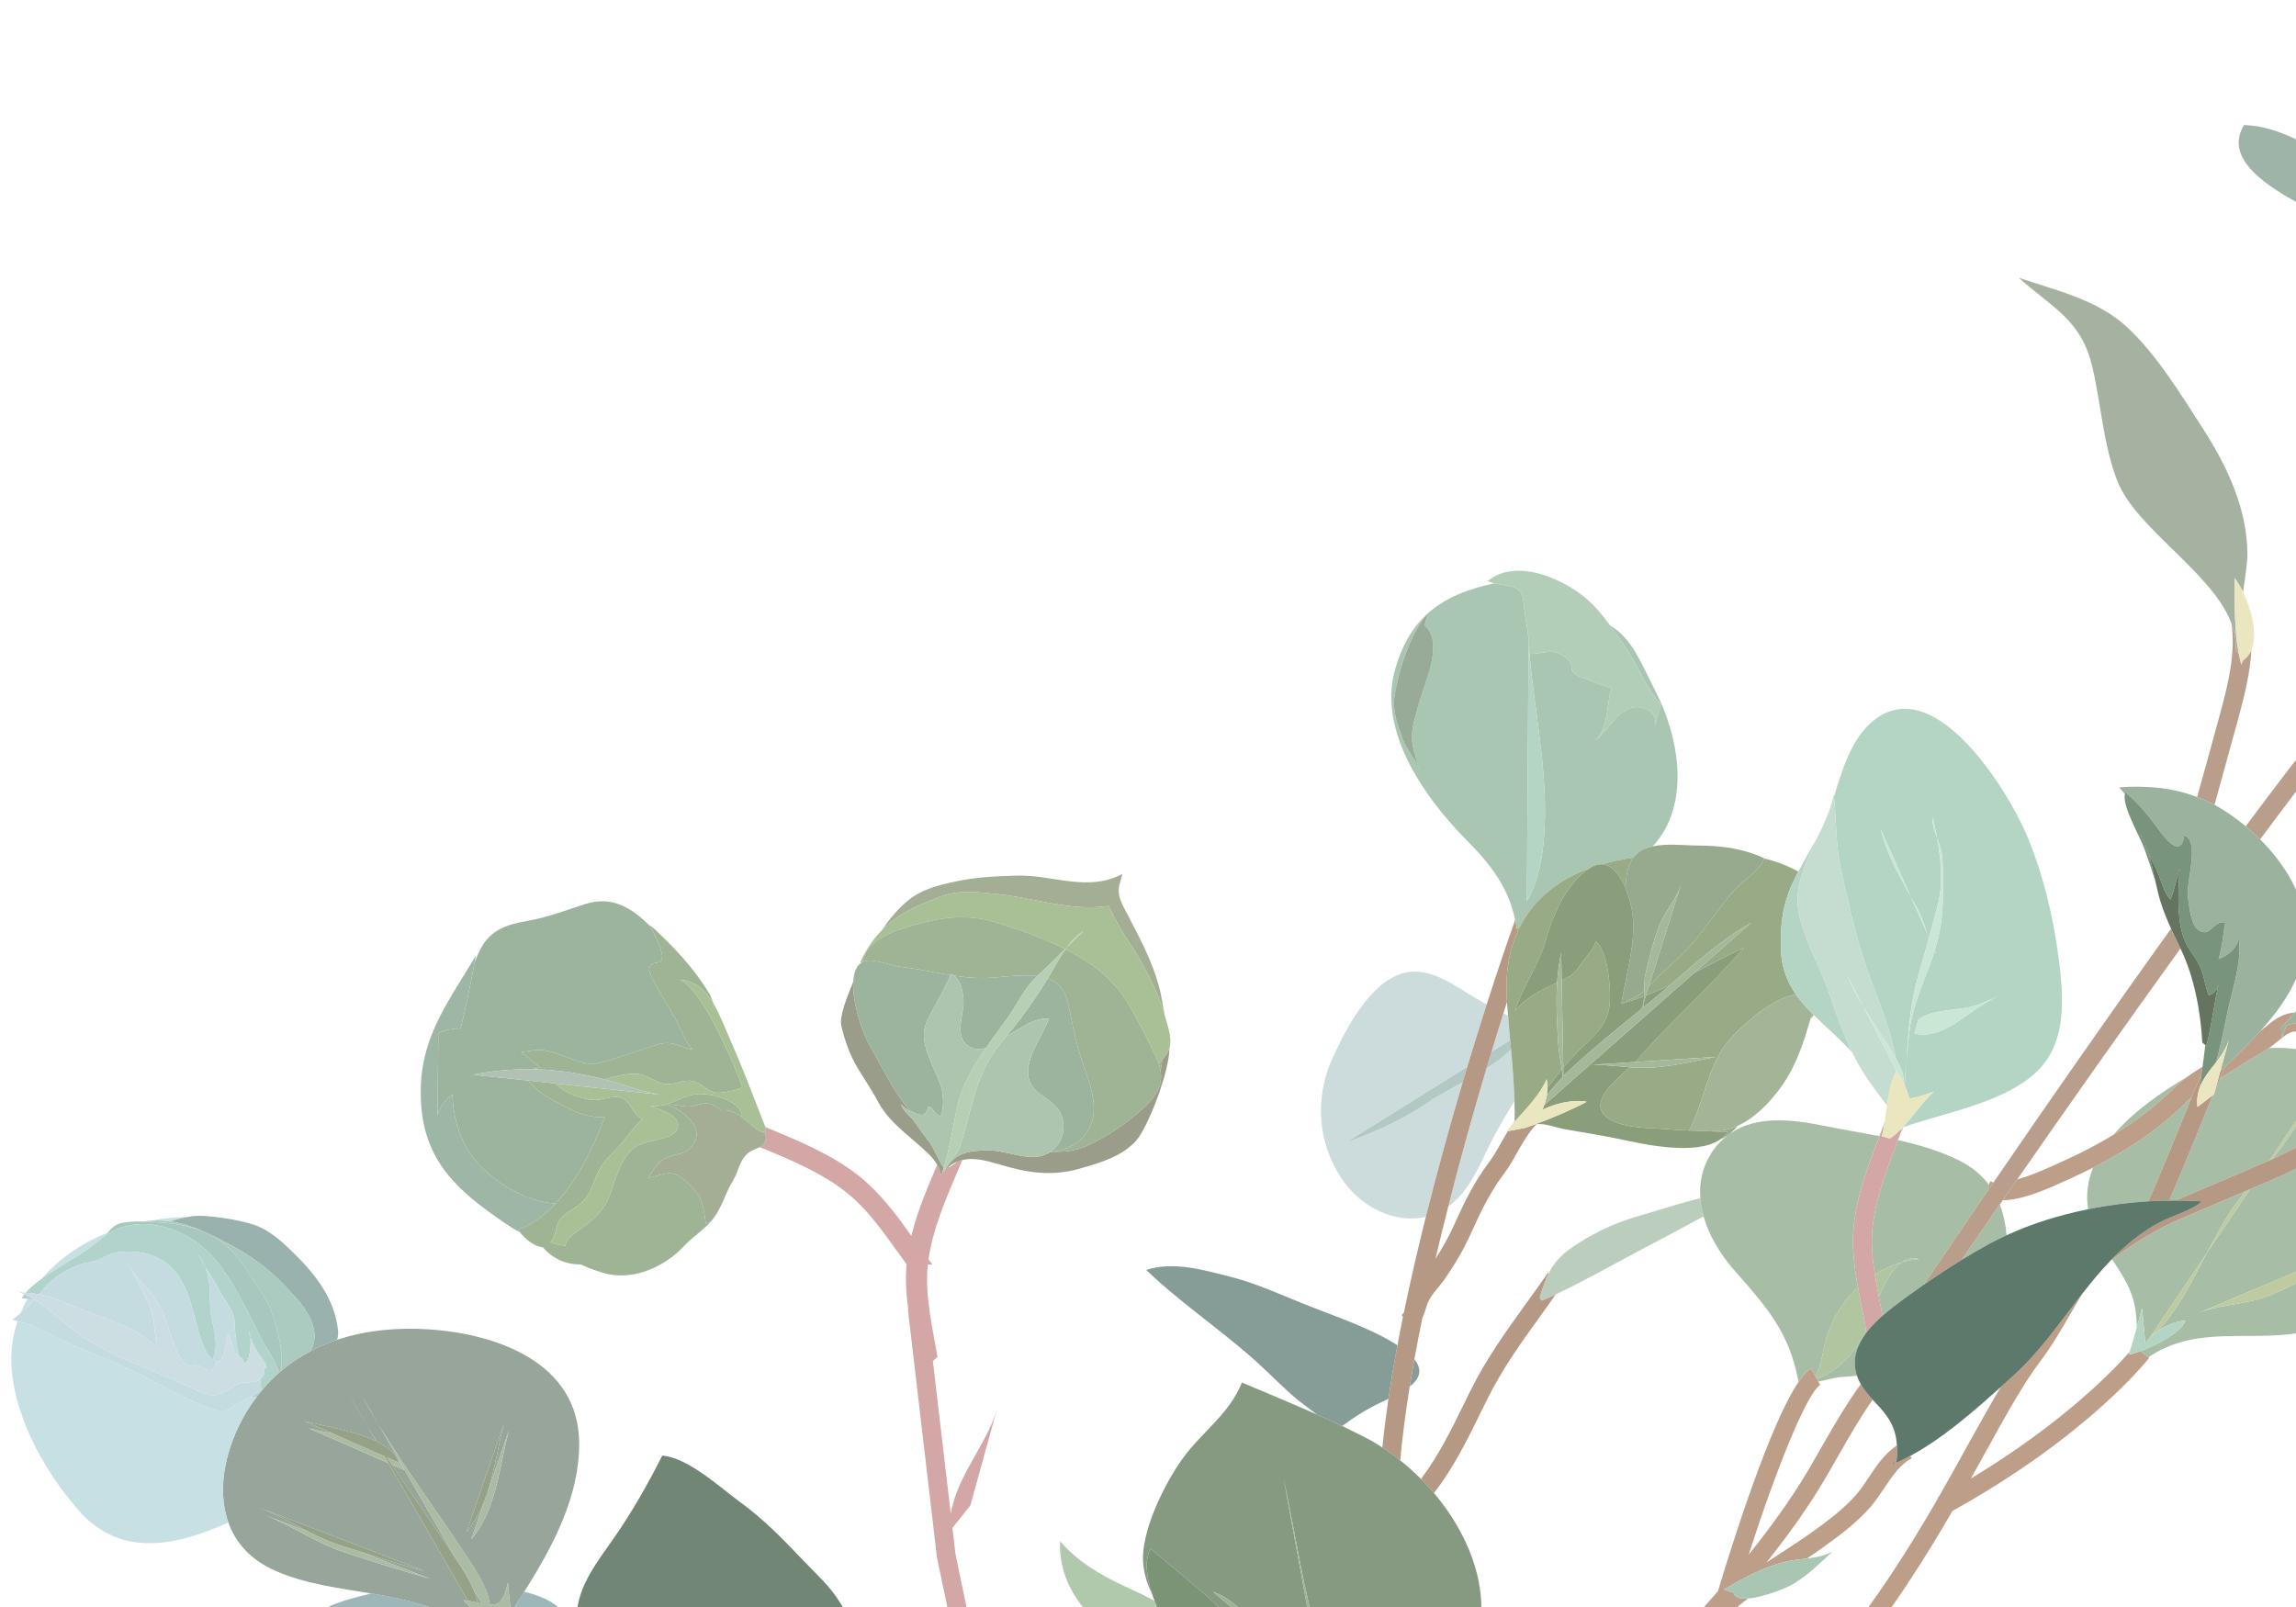 <?xml version="1.0" encoding="UTF-8"?><svg id="_饑1" xmlns="http://www.w3.org/2000/svg" width="400" height="280" viewBox="0 0 400 280"><defs><style>.cls-1{fill:#bbcebe;}.cls-2{stroke:#c9e7d4;}.cls-2,.cls-3,.cls-4,.cls-5{stroke-linecap:round;stroke-linejoin:round;stroke-width:0px;}.cls-2,.cls-3,.cls-4,.cls-5,.cls-6{fill:none;}.cls-7{fill:#becba1;}.cls-8{fill:#9db6b8;}.cls-9{fill:#b59984;}.cls-10{fill:#6c7e77;}.cls-11{fill:#95a287;}.cls-12{fill:#b1d3cc;}.cls-13{fill:#65745e;}.cls-14{fill:#728676;}.cls-3{stroke:#b2ceb9;}.cls-15{fill:#97ab98;}.cls-16{fill:#9ab2ad;}.cls-17{fill:#d2a7a5;}.cls-18{fill:#8b9e7c;}.cls-4{stroke:#65745e;}.cls-19{fill:#c5dcd0;}.cls-20{fill:#ccdee1;}.cls-21{fill:#7c8673;}.cls-22{fill:#9eb39c;}.cls-23{fill:#b99e8b;}.cls-24{fill:#99ab86;}.cls-25{fill:#a6b2a1;}.cls-26{fill:#adc5af;}.cls-27{fill:#9fb495;}.cls-28{fill:#9fb4a8;}.cls-29{fill:#a8c7bf;}.cls-30{fill:#7b9476;}.cls-31{fill:#acbba4;}.cls-5{stroke:#97ab98;}.cls-32{fill:#b0c9ad;}.cls-33{fill:#b1c2b4;}.cls-34{fill:#869d97;}.cls-35{fill:#c9e7d4;}.cls-36{fill:#bc9e89;}.cls-37{fill:#9db6a5;}.cls-38{fill:#97a59b;}.cls-39{fill:#b4d4c4;}.cls-40{fill:#a3ae94;}.cls-41{fill:#b7cfb4;}.cls-42{fill:#b2ceb9;}.cls-43{fill:#a8bda5;}.cls-44{fill:#78947c;}.cls-45{fill:#c4dce0;}.cls-46{fill:#c6e0e3;}.cls-47{fill:#abcac0;}.cls-48{fill:#9eb494;}.cls-49{fill:#869a81;}.cls-50{fill:#9a9d89;}.cls-51{fill:#98aa8d;}.cls-52{fill:#b1c5a1;}.cls-53{fill:#eae6c0;}.cls-54{fill:#a9c097;}.cls-55{fill:#a4b597;}.cls-56{fill:#ccdcdd;}.cls-57{fill:#a9c6b2;}.cls-58{fill:#5d796c;}.cls-59{fill:#a5b99a;}.cls-60{fill:#9cb49e;}.cls-61{fill:#b2c8c2;}.cls-62{fill:#9bb29f;}</style></defs><path class="cls-6" d="M166.758,202.409l-.03,.025c-.45,.344-.885,.676-1.355,.932l-.14-.04c.345-.278,.686-.529,1.041-.707,.162-.09,.337-.135,.484-.21Z"/><path class="cls-6" d="M296.637,285.157c.331-.269,.659-.504,.956-.715,.733-.54,1.479-1.094,2.058-1.687,.318-.338,.68-.628,.997-.938l.673,.186c.093-.352,.201-.716,.295-1.097,.933-.827,1.895-1.626,2.896-2.377,2.696-.206,6.793-1.865,7.873-2.53,2.635-1.55,4.865-3.825,6.905-5.683-1.231,.736-2.86,1.023-4.5,1.237,1.085-.721,2.17-1.464,3.23-2.245,2.61-1.88,5.613-4.137,7.945-6.847,.859-1.031,1.61-2.155,2.332-3.226,1.392-2.07,2.692-4.03,4.744-5.145l-.218-.428c5.678-3.066,10.858-7.629,15.743-11.984-1.759,2.935-3.612,6.274-5.626,9.89-1.599,2.901-3.326,6.02-5.186,9.26-.075,.067-.134,.09-.223,.141l.078,.12c-9.687,16.805-23.219,37.072-45.071,50.962-.448-1.596-.941-3.155-1.437-4.655-.754-2.243-1.978-7.385-3.808-12.18,1.021-1.093,2.041-2.186,3.048-3.266,2.09-2.256,4.207-4.511,6.297-6.792Z"/><path class="cls-6" d="M325.575,257.412c-.69,1.041-1.348,2.03-2.114,2.924-2.086,2.442-4.909,4.538-7.37,6.344-2.012,1.431-4.106,2.8-6.139,4.119-.728,.484-1.472,.98-2.216,1.447,2.606-3.251,5.106-6.623,7.441-10.147,1.847-2.768,3.503-5.665,5.098-8.479,1.942-3.394,3.821-6.674,5.971-9.74,.861,.909,1.708,1.802,2.42,2.788,1.202,1.66,1.702,3.344,1.809,5.165-2.173,1.492-3.566,3.565-4.898,5.58Z"/><path class="cls-6" d="M233.822,248.468c2.121-1.586,4.463-3.04,6.724-4.101,.44-.201,.896-.415,1.337-.647-.415,2.931-.783,5.764-1.057,8.487-.851-.567-1.734-1.106-2.62-1.561-1.455-.758-2.912-1.46-4.384-2.178Z"/><path class="cls-6" d="M312.441,260.288c-2.461,3.721-5.065,7.211-7.793,10.6,4.567-14.264,10.135-28.281,12.467-29.565l-.336-.592c1.517-.32,3.143-.764,4.247-.826,.844-.046,1.661-.124,2.483-.204,.182,.539,.396,1.022,.668,1.482-2.548,3.498-4.678,7.192-6.749,10.804-1.561,2.759-3.201,5.613-4.987,8.301Z"/><path class="cls-6" d="M367.686,219.641c.104-.066,.18-.133,.284-.199,1.258,1.875,2.505,3.763,3.307,5.883,.726,1.972,.978,3.986,.974,6.013-.397,1.402-.779,2.793-1.218,4.178-2.495,2.859-11.318,12.238-27.677,22.1,.846-1.532,1.676-3.024,2.476-4.46,3.581-6.49,6.682-12.092,9.548-15.872,2.091-2.769,3.778-5.693,5.414-8.518,.637-1.102,1.287-2.218,1.937-3.307,1.575-2.016,3.191-3.987,4.956-5.818Z"/><path class="cls-6" d="M261.924,176.554c.211-.673,.408-1.331,.617-1.972,.051,.787,.107,1.576,.188,2.364-.277-.131-.556-.262-.805-.391Z"/><path class="cls-6" d="M272.597,196.747c3.109,.562,6.435,1.065,9.51,1.71,4.034,.848,13.117,2.986,17.483,.142,.543-.236,1.031-.533,1.492-.864-.954,.712-1.849,1.587-2.629,2.707-1.827,2.644-2.452,5.49-2.232,8.314-4.032,1.039-8.034,2.321-11.885,3.468-3.635,1.12-7.269,2.939-10.379,5.075-2.143,1.465-3.28,2.85-4.14,4.556l-.137-.093c-1.234,1.794-2.493,3.556-3.768,5.305-3.451,4.786-7.014,9.719-9.802,15.372l-.927,1.897c-2.336,4.768-4.591,9.355-7.627,13.364-1.145-1.167-2.353-2.255-3.607-3.247,.351-4.002,.92-8.335,1.644-12.858,1.663-1.311,2.366-2.824,.811-4.762,.437-2.356,.894-4.755,1.394-7.19,.261-.557,.466-1.114,.613-1.649,.156-.491,.3-.966,.525-1.409,.309-.652,.943-1.458,1.574-2.202,.46-.571,.892-1.115,1.265-1.635,1.969-2.877,3.324-5.262,4.673-8.265,1.737-3.859,3.354-7.017,5.508-9.897,.928-1.197,1.694-2.579,2.43-3.905,1.048-1.817,2.036-3.528,3.312-4.82,.028,.004,.056,.004,.07-.008,1.648-.086,3.137,.563,4.83,.894Z"/><path class="cls-6" d="M259.659,199.208c1.277-2.532,2.693-4.971,4.19-7.352,.034,1.132,.036,2.289,.023,3.457-.157,.22-.326,.45-.482,.673-.323,.391-.659,.772-.954,1.166l.246-.054c-.382,.66-.765,1.319-1.146,1.982-.719,1.286-1.418,2.498-2.192,3.534-2.354,3.111-4.066,6.46-5.875,10.516-1.018,2.252-2.073,4.155-3.393,6.214,.722-3.036,1.457-6.088,2.236-9.126,.06-.052,.135-.09,.211-.157,3.553-2.639,5.226-7.03,7.136-10.854Z"/><path class="cls-6" d="M301.426,197.485c.481-.399,.922-.843,1.321-1.331,3.652-1.648,6.834-5.436,8.653-8.45,1.854-3.097,3.004-6.624,4.011-10.158,.155-.192,.294-.369,.435-.574,.046-.039,.077-.095,.122-.134,1.954,1.963,4.159,3.807,6.188,5.974,.16,.181,.349,.362,.551,.56,.304,.65,.609,1.295,.972,1.918,1.489,2.589,3.233,4.977,5.079,7.303-.142,.992-.272,1.965-.413,2.929-.306,.81-.61,1.618-.93,2.441-3.288-.644-6.599-1.19-9.744-1.824-5.447-1.104-11.69-1.798-16.245,1.347Z"/><path class="cls-6" d="M361.309,205.049c1.144-.53,2.245-1.046,3.32-1.594-.905,2.283-1.247,4.688-.843,7.24-4.953,.994-9.785,2.496-14.201,4.525-.175-1.894-.554-3.687-1.183-5.368,.17-.232,.341-.493,.514-.725,3.57-.009,8.207-2.15,11.407-3.612l.986-.466Z"/><path class="cls-6" d="M259.049,243.901c2.676-5.416,6.005-10.034,9.533-14.915,.826-1.134,1.621-2.298,2.431-3.448,4.551-2.118,9.368-4.849,13.863-7.243,3.963-2.085,7.957-4.195,11.912-6.349,.957,3.354,2.899,6.542,5.196,9.196,5.688,6.469,9.753,10.899,11.35,19.646-4.94,7.236-11.452,27.831-14.045,36.464-1.594,1.844-3.23,3.669-4.893,5.493-.677,.547-1.253,1.137-1.679,1.811-1.573,1.717-3.157,3.419-4.772,5.145-.673,.731-1.373,1.488-2.06,2.231-2.516-5.265-5.899-8.898-10.404-5.42-4.263,3.294-6.48,8.683-10.286,12.458-3.457,3.415-7.849,4.744-12.223,6.547-3.529,1.48-7.901,3.441-9.528,7.066-2.05,.845-4.003,2.01-5.841,2.91-.25,.115-.47,.229-.719,.344-.05-1.817-.185-3.638-.393-5.449,2.114-4.136,4.783-7.498,8.937-10.614,5.407-4.036,10.884-8.297,12.254-15.307,1.662-8.561-2.053-17.453-7.86-24.332,3.429-4.411,5.898-9.428,8.301-14.362l.925-1.872Z"/><path class="cls-6" d="M368.224,197.706c-2.532,1.543-5.274,3.004-8.267,4.362l-1.014,.465c-2.026,.933-4.975,2.28-7.499,2.953,8.616-12.433,18.698-26.73,28.432-40.232,.025,.057,.038,.101,.062,.157,2.38,4.901,3.461,11.059,3.74,16.229l.516,.462c-.131,1.247-.305,2.508-.479,3.766-.902,.53-1.796,1.131-2.644,1.749-4.542,2.65-9.398,6.061-12.848,10.089Z"/><path class="cls-17" d="M177.364,323.209c.456,3.667,1.189,7.196,2.161,10.324l10.456,50.281c-.209,.859-.402,1.703-.609,2.56-.075,.309-.167,.633-.241,.94-.597-.035-1.179-.083-1.779-.091l-16.398-78.793-1.492-7.141-6.238-29.999-5.054-43.131c.016-.015,.017-.043,.046-.068-.346-2.607-.504-5.243-.28-7.812-.439-.582-.871-1.195-1.294-1.792-.266-.358-.516-.702-.767-1.047-.843-1.191-1.702-2.374-2.577-3.51-1.845-2.383-3.813-4.601-6.039-6.322-4.342-3.376-9.707-5.604-14.906-7.734,.766-.411,1.288-1.008,.992-2.526l.073-.008c-.146,.021-.329-.008-.512-.033l.614-.49c-.049-.144-.11-.307-.175-.436,.043,.014,.084,.03,.113,.034,.026,.031,.083,.033,.109,.064,5.466,2.246,11.11,4.576,15.878,8.251,3.002,2.354,5.522,5.377,7.836,8.53,.5,.689,1.003,1.375,1.489,2.076,1.055-4.306,2.81-8.394,4.504-12.4,.362,.595,.587,1.179,.552,1.747,.122-.134,.227-.228,.35-.365-.036,.142-.075,.309-.124,.436,.05-.126,.084-.238,.121-.377l.155-.192c.292-.338,.607-.617,.907-.859l.14,.04c.47-.257,.905-.588,1.355-.932l.03-.025c.307-.111,.596-.207,.902-.29-.234,.557-.48,1.099-.712,1.656-.084,.21-.169,.419-.252,.625-2.085,4.87-4.208,9.877-4.941,15.027,.145,.196,.29,.417,.451,.598,.064,.107,.155,.239,.251,.344-.27-.028-.554-.047-.81-.062-.3,2.664-.096,5.475,.321,8.342,.204,1.41,.464,2.827,.71,4.226,.087,.434,.151,.837,.24,1.271,.139,.768,.281,1.53,.407,2.307-.27,.214-.539,.426-.81,.665l3.124,26.667c1.028-6.545,6.128-11.925,7.99-18.05-1.539,5.514-3.05,11.032-4.577,16.561l-3.129,3.933,.531,4.544,7.574,36.39,2.35,11.261,.987,4.785Z"/><path class="cls-8" d="M85.555,284.654c.536,.363,.871,.741,1.505,.88,.784,.975,1.483,1.974,2.036,2.994,1.219,2.316,2.672,4.376,4.141,6.337-2.674-.68-6.044-.931-7.859-1.427-4.255-1.188-8.476-2.246-12.71-3.076-4.025-.776-7.778-1.763-11.755-1.391-3.604,.337-8.826,1.243-11.864-1.724,3.016-4.186,6.044-6.84,11.048-8.389,1.51-.448,3.033-.854,4.57-1.217,1.526,.265,3.052,.53,4.546,.847,5.824,1.256,11.119,3.438,16.342,6.166Z"/><path class="cls-8" d="M91.986,286.992c-.81-1.523-1.858-2.884-2.924-4.177,.01-.628-.011-1.256-.074-1.904,.784-1.176,1.554-2.374,2.341-3.58,3.7,.927,7.597,2.649,8.05,6.56,.541,4.43-1.859,7.854-1.172,12.175-.435-.61-.885-1.211-1.336-1.809-1.799-2.394-3.512-4.657-4.884-7.265Z"/><path class="cls-36" d="M337.609,261.088l-.078-.12c.089-.051,.149-.074,.223-.141,1.86-3.24,3.586-6.359,5.186-9.26,2.013-3.616,3.867-6.956,5.626-9.89,.633-.589,1.266-1.149,1.898-1.71,4.793-4.245,8.389-9.535,12.267-14.507-.651,1.088-1.3,2.205-1.937,3.307-1.637,2.826-3.323,5.75-5.414,8.518-2.866,3.78-5.967,9.382-9.548,15.872-.799,1.436-1.629,2.928-2.476,4.46,16.359-9.862,25.182-19.241,27.677-22.1-.067,.166-.106,.334-.144,.506,.534-.097,1.232-.311,2.006-.594l1.378,1.073,.138,.094c-.432,.543-10.699,13.573-34.259,26.662-10.001,17.27-24.048,38.048-46.856,52.165-.176-1.136-.45-2.267-.758-3.372,21.852-13.89,35.385-34.157,45.071-50.962Z"/><path class="cls-36" d="M292.718,284.557c.426-.674,1.002-1.264,1.679-1.811,1.663-1.824,3.298-3.649,4.893-5.493,2.593-8.633,9.105-29.228,14.045-36.464,.765-1.136,1.514-1.961,2.196-2.35l.746,1.36,.232,.415,.271,.516,.336,.592c-2.332,1.283-7.9,15.301-12.467,29.565,2.727-3.388,5.332-6.879,7.793-10.6,1.786-2.688,3.426-5.542,4.987-8.301,2.071-3.611,4.201-7.306,6.749-10.804,.556,.992,1.306,1.836,2.068,2.696-2.15,3.066-4.029,6.346-5.971,9.74-1.594,2.814-3.251,5.711-5.098,8.479-2.335,3.525-4.835,6.896-7.441,10.147,.743-.468,1.487-.964,2.216-1.447,2.033-1.318,4.128-2.688,6.139-4.119,2.462-1.806,5.285-3.902,7.37-6.344,.766-.894,1.424-1.883,2.114-2.924,1.332-2.015,2.725-4.088,4.898-5.58,.06,.944,.03,1.944-.091,2.991,0,.028-.029,.027-.031,.055-.074,.039-.148,.077-.219,.085-.056-.03-.12-.136-.168-.309l-.611,.676c.265-.099,.529-.255,.779-.367,.069,.048,.157,.022,.219-.085,.821-.379,1.659-.77,2.471-1.218l.218,.428c-2.052,1.116-3.352,3.076-4.744,5.145-.722,1.071-1.473,2.195-2.332,3.226-2.332,2.71-5.334,4.967-7.945,6.847-1.06,.781-2.145,1.524-3.23,2.245-1.425,.185-2.846,.311-4.021,.623-3.769,.968-7.107,2.849-10.477,4.781l1.765,.568c.136,.877,1.12,1.108,2.455,1.005-1.001,.751-1.963,1.55-2.896,2.377-.093,.38-.202,.744-.295,1.097l-.673-.186c-.317,.31-.679,.6-.997,.938-.578,.593-1.325,1.148-2.058,1.687-.297,.211-.625,.446-.956,.715-2.09,2.281-4.208,4.536-6.297,6.792-1.007,1.08-2.027,2.173-3.048,3.266-.433-1.123-.91-2.24-1.406-3.281,.687-.743,1.387-1.501,2.06-2.231,1.615-1.726,3.199-3.427,4.772-5.145Z"/><path class="cls-32" d="M204.221,287.2c-1.354-.069-2.677-.133-3.976-.386-1.158-.21-2.285-.482-3.379-.805-1.849-.599-3.586-1.403-5.105-2.753-4.357-3.821-7.325-8.714-7.085-14.72,3.005,3.51,7.076,5.913,11.19,7.82,1.725,.792,3.575,1.633,5.287,2.593,1.066,2.751,2.593,5.655,4.222,8.31-.387-.009-.784-.034-1.154-.057Z"/><path class="cls-9" d="M256.11,242.438c2.788-5.653,6.351-10.586,9.802-15.372,1.275-1.749,2.534-3.511,3.768-5.305l.137,.093c-.584,1.193-1.048,2.547-1.562,4.214l.298,.545c.818-.32,1.639-.697,2.462-1.075-.811,1.15-1.606,2.314-2.431,3.448-3.528,4.881-6.857,9.499-9.533,14.915l-.925,1.872c-2.403,4.934-4.871,9.951-8.301,14.362-.737-.829-1.472-1.66-2.268-2.436,3.037-4.009,5.291-8.596,7.627-13.364l.927-1.897Z"/><path class="cls-34" d="M245.593,241.594c.249-1.57,.528-3.137,.811-4.762,1.555,1.938,.852,3.451-.811,4.762Z"/><path class="cls-34" d="M240.546,244.367c-2.261,1.061-4.603,2.515-6.724,4.101-1.445-.692-2.905-1.337-4.381-1.997-1.337-1.053-2.612-1.947-3.198-2.423-2.629-2.146-4.939-4.627-7.42-6.85-6.117-5.497-13.218-10.229-19.137-15.929,4.831-1.528,9.798-.027,14.568,1.164,4.881,1.225,9.406,3.417,14.083,5.231,4.913,1.928,10.625,3.847,15.124,6.735-.602,3.176-1.13,6.31-1.579,9.321-.441,.232-.897,.446-1.337,.647Z"/><path class="cls-56" d="M234.436,199.106c5.372-2.013,9.545-3.767,14.499-7.132,1.651-1.115,3.746-2.242,5.9-3.421-2.177,7.346-4.389,15.344-6.425,23.455-5.533,1.316-11.474-1.802-14.711-6.694-4.181-6.323-4.658-14.018-1.597-20.853,2.463-5.443,7.47-15.298,14.517-15.181,3.723,.07,7.194,2.711,10.285,4.526,.688,.413,1.393,.815,2.099,1.214-1.071,3.373-2.214,7.028-3.384,10.868l-21.183,13.218Z"/><path class="cls-56" d="M263.089,181.237l-3.248,2.04c.712-2.355,1.415-4.593,2.082-6.723,.249,.13,.528,.261,.805,.391,.115,1.436,.232,2.869,.361,4.292Z"/><path class="cls-56" d="M263.849,191.856c-1.497,2.381-2.912,4.82-4.19,7.352-1.909,3.824-3.582,8.215-7.136,10.854-.076,.067-.151,.105-.211,.157,2.125-8.404,4.439-16.655,6.664-24.099,1.586-1.002,3.034-2.069,4.274-3.247,.268,2.972,.504,5.968,.599,8.983Z"/><path class="cls-61" d="M234.436,199.106l21.183-13.218c-.267,.883-.517,1.751-.784,2.665-2.154,1.179-4.248,2.306-5.9,3.421-4.953,3.365-9.127,5.12-14.499,7.132Z"/><path class="cls-61" d="M263.25,182.873c-1.24,1.178-2.688,2.245-4.274,3.247,.3-.966,.568-1.905,.866-2.844l3.248-2.04c.054,.545,.108,1.088,.161,1.636Z"/><path class="cls-9" d="M264.895,161.277c-1.851,3.557-2.739,7.926-2.36,13.174,.012,.044-.006,.084,.006,.131-.209,.642-.406,1.3-.617,1.972-.668,2.13-1.37,4.368-2.082,6.723-.298,.938-.566,1.877-.866,2.844-2.225,7.444-4.539,15.694-6.664,24.099-.78,3.038-1.514,6.089-2.236,9.126,1.321-2.059,2.375-3.962,3.393-6.214,1.809-4.056,3.521-7.405,5.875-10.516,.774-1.036,1.474-2.248,2.192-3.534,.381-.663,.764-1.322,1.146-1.982l2.946-.563c.553-.193,1.122-.401,1.721-.607,.116-.022,.231-.044,.347-.066-1.275,1.292-2.264,3.004-3.312,4.82-.736,1.326-1.502,2.707-2.43,3.905-2.154,2.879-3.771,6.037-5.508,9.897-1.35,3.003-2.705,5.387-4.673,8.265-.373,.52-.806,1.063-1.265,1.635-.631,.744-1.265,1.55-1.574,2.202-.225,.443-.369,.918-.525,1.409-.146,.534-.352,1.092-.613,1.649-.499,2.436-.956,4.834-1.394,7.19-.282,1.625-.562,3.192-.811,4.762-.724,4.522-1.293,8.855-1.644,12.858-1.022-.816-2.064-1.567-3.123-2.245,.274-2.723,.642-5.556,1.057-8.487,.449-3.012,.977-6.146,1.579-9.321,.297-1.638,.623-3.303,.964-4.98l-.24-.273c.151-.161,.288-.308,.398-.46,1.14-5.511,2.427-11.127,3.825-16.678,2.036-8.111,4.247-16.109,6.425-23.455,.268-.914,.518-1.782,.784-2.665,1.169-3.84,2.313-7.495,3.384-10.868,1.888-5.879,3.6-10.926,4.968-14.724,.111,.519,.238,1.025,.303,1.589,.213-.216,.425-.403,.621-.607Z"/><path class="cls-9" d="M263.872,195.313c-.002,.028-.005,.084-.008,.143-.155,.189-.306,.354-.474,.53,.156-.223,.325-.453,.482-.673Z"/><path class="cls-57" d="M284.545,149.423c-1.945,.292-3.765,.666-5.524,1.173-.543-.003-1.106,.118-1.742,.464-.104,.066-.194,.145-.297,.211-5.431,1.98-9.638,5.278-12.088,10.007-.196,.204-.408,.392-.621,.607-.066-.564-.192-1.07-.303-1.589-1.195-5.654-4.189-9.606-8.384-13.818-7.157-7.218-15.483-18.789-12.621-29.52,1.21-4.523,3.152-7.7,5.719-10.028-3.01,3.584-5.032,9.739-5.734,14.38-.379,2.547,.469,4.867,1.366,7.334,.698,1.943,2.3,3.596,2.975,5.477,.096,.294,.179,.595,.261,.901-.082-.306-.165-.607-.261-.901-.505-1.843-1.231-3.569-1.292-5.43-.081-2.032,.637-4.043,1.203-6.137,.996-3.549,4.442-10.617,.991-13.599l.566-2.092c3.046-2.725,6.975-4.239,11.589-5.228,2.816,.686,4.88,.043,5.126,3.627,.158,2.363,.966,5.397,.919,7.892-.036-.346-.074-.692-.097-1.022l-.288,44.818c1.467-2.136,2.379-5.936,2.726-8.695,1.482-11.288-1.269-23.033-2.288-34.313,2.711,.025,4.611-1.474,7.099,1.39,.428,.511-.045,1.255,.629,1.923,.608,.592,1.375,.669,2.125,1,1.474,.69,2.949,1.081,4.471,1.672-.911,2.615-.499,7.052-2.875,9.074-.179,.133-.345,.281-.551,.382,.206-.101,.372-.249,.551-.382,2.137-1.596,3.405-4.532,5.893-5.517,2.136-.84,5.183,.259,4.474,3.071l1.07-3.858c-2.57-2.689-4.048-6.932-6.248-10.05-.896-1.252-1.737-2.502-2.621-3.713,3.927,2.365,5.356,6.464,8.012,11.611,4.06,7.912,6.147,19.729-.548,26.928-1.112,.23-2.122,.642-2.88,1.392-.195,.176-.35,.365-.503,.557Z"/><path class="cls-3" d="M277.897,129.002c-.179,.133-.345,.281-.551,.382l.551-.382Z"/><path class="cls-42" d="M289.334,122.698l-1.07,3.858c.71-2.812-2.337-3.911-4.474-3.071-2.489,.985-3.757,3.922-5.893,5.517,2.375-2.022,1.964-6.459,2.875-9.074-1.522-.592-2.998-.983-4.471-1.672-.751-.331-1.517-.408-2.125-1-.674-.668-.201-1.412-.629-1.923-2.488-2.864-4.388-1.366-7.099-1.39-.015-.259-.04-.532-.054-.788,.047-2.495-.761-5.529-.919-7.892-.246-3.584-2.31-2.941-5.126-3.627-.382-.093-.774-.202-1.193-.373,5.065-4.27,13.948-.203,18.052,3.818,1.257,1.204,2.279,2.508,3.257,3.855,.885,1.211,1.725,2.461,2.621,3.713,2.2,3.119,3.678,7.362,6.248,10.05Z"/><path class="cls-24" d="M275.471,167.892c.763-1.052,2.177-2.521,2.543-3.868,2.052,1.738,2.499,7.245,2.47,9.911-.032,3.938-1.975,5.877-4.649,8.352-1.3,1.233-2.444,2.462-3.489,3.741l-.272-15.233c.116-.05,.206-.101,.322-.151,1.971-.965,1.91-1.153,3.075-2.752Z"/><path class="cls-24" d="M301.042,197.206c-.956-.016-1.91-.059-2.866-.075l.323-.151c1.448,.145,2.883-.21,4.247-.826-.399,.488-.84,.932-1.321,1.331-.119,.081-.238,.159-.344,.25-.461,.331-.949,.628-1.492,.864,.566-.394,1.064-.834,1.453-1.394Z"/><path class="cls-24" d="M283.341,174.641l.091-.352c1.083-.205,2.065-.857,3.012-1.672-.004,.329-.024,.643-.028,.969-1.023,.393-2.043,.733-3.076,1.055Z"/><path class="cls-24" d="M269.303,163.79c-1.233,4.433-3.985,7.976-5.384,12.343,2.101-2.454,4.555-3.632,7.36-4.958-.224,3.327-.047,6.59,.147,10.085,.102,1.662,.402,3.364,.673,5.067-.815,.992-1.602,1.984-2.364,3.039-.046,.068-.108,.119-.139,.174-.014-.501-.04-1.014-.138-1.52-1.146,2.713-3.559,5.147-5.594,7.435,.003-.059,.006-.115,.008-.143,.013-1.169,.01-2.325-.023-3.457-.095-3.015-.33-6.011-.599-8.983-.052-.548-.107-1.091-.161-1.636-.129-1.423-.246-2.856-.361-4.292-.08-.788-.137-1.576-.188-2.364-.013-.047,.005-.087-.006-.131-.378-5.247,.509-9.616,2.36-13.174,2.45-4.729,6.657-8.027,12.088-10.007-4.047,2.478-6.502,8.266-7.68,12.52Z"/><path class="cls-24" d="M315.411,177.546c.091-.324,.181-.646,.275-.997,.107,.092,.201,.2,.282,.289-.046,.039-.077,.095-.122,.134-.141,.205-.28,.382-.435,.574Z"/><path class="cls-24" d="M279.022,150.596c1.758-.507,3.579-.882,5.524-1.173-.995,1.364-1.295,3.303-1.344,5.338-.899-2.166-2.268-4.134-4.179-4.165Z"/><path class="cls-24" d="M310.279,165.543c.09,3.099,1.103,5.547,2.575,7.691-.752,.182-1.508,.391-2.21,.692-2.038,.889-3.989,2.24-5.66,3.694-2.031,1.744-4.097,3.631-5.426,6.018-2.331,4.199-3.093,9.131-5.285,13.337-1.281-.048-2.548-.114-3.811-.233-2.842-.233-8.333-.11-10.639-2.165-3.003-2.624,1.405-6.151,4.107-8.626,.882,.054,1.764,.109,2.649,.104,4.015-.051,8.407-1.141,12.378-1.909l-14.088,.893c.106-.097,.213-.219,.304-.326,5.97-6.799,12.763-12.764,18.681-19.626-2.951,1.349-5.813,2.913-8.702,4.423l9.913-8.729c-5.278,3.031-9.608,6.977-14.109,10.855-1.366,.643-2.773,1.27-4.204,1.812l.492-1.568c1.122-1.103,2.18-2.335,3.188-3.175,2.27-1.931,4.278-4.034,6.026-6.31,1.702-2.237,3.332-4.434,5.118-6.666,1.452-1.854,5.094-4.027,5.762-6.157,2.171,.504,4.137,1.295,5.962,2.291-.336,.623-.644,1.244-.939,1.884-1.865,4.027-2.223,7.416-2.083,11.793Z"/><path class="cls-51" d="M301.576,155.732c-1.786,2.232-3.416,4.43-5.118,6.666-1.748,2.276-3.757,4.378-6.026,6.31-1.008,.841-2.066,2.073-3.188,3.175l5.722-18.092c-.812,2.876-3.039,5.066-4.063,7.887-.894,2.572-1.711,5.535-2.27,8.211-.141,.69-.172,1.69-.19,2.728-.947,.814-1.929,1.467-3.012,1.672l-.091,.352c-.305,.08-.584,.192-.873,.26,.809-5.217,2.792-11.205,1.819-16.49-.212-1.025-.56-2.388-1.086-3.65,.049-2.035,.349-3.974,1.344-5.338,.153-.192,.308-.381,.503-.557,.758-.751,1.769-1.162,2.88-1.392,2.518-.561,5.594-.158,7.777-.151,4.154,.011,7.839,.466,11.65,2.21,0,0-.016,.012-.018,.043-.668,2.13-4.31,4.303-5.762,6.157Z"/><path class="cls-55" d="M311.4,187.704c-1.819,3.014-5.001,6.802-8.653,8.45-1.364,.615-2.799,.971-4.247,.826l-.323,.151c-1.297-.039-2.608-.091-3.904-.155,2.192-4.205,2.954-9.137,5.285-13.337,1.329-2.388,3.395-4.274,5.426-6.018,1.67-1.454,3.622-2.805,5.66-3.694,.702-.301,1.458-.51,2.21-.692,.831,1.179,1.794,2.267,2.833,3.314-.094,.352-.185,.673-.275,.997-1.007,3.534-2.158,7.061-4.011,10.158Z"/><path class="cls-18" d="M301.042,197.206c-.389,.56-.886,1-1.453,1.394-4.366,2.844-13.449,.705-17.483-.142-3.075-.645-6.401-1.148-9.51-1.71-1.693-.331-3.181-.98-4.83-.894-.014,.012-.042,.012-.07,.008-.116,.022-.231,.044-.347,.066,2.975-1.073,6.183-2.433,9.086-3.954-2.414-.478-5.531,.318-7.707,1.384,.116-.265,.204-.558,.306-.81l3.344-2.964c.012,.044,.007,.1,.02,.144l-.006-.156,22.759-20.059c2.889-1.51,5.751-3.073,8.702-4.423-5.918,6.862-12.711,12.827-18.681,19.626-.091,.107-.198,.229-.304,.326l-7.612,.488c2.189-.052,4.454,.26,6.672,.423-2.702,2.475-7.11,6.002-4.107,8.626,2.305,2.055,7.797,1.932,10.639,2.165,1.263,.119,2.53,.185,3.811,.233,1.296,.064,2.607,.116,3.904,.155,.956,.016,1.91,.059,2.866,.075Z"/><path class="cls-18" d="M286.226,175.587c.044-.254,.088-.508,.105-.793l.421-1.343c1.431-.542,2.839-1.169,4.204-1.812-1.323,1.145-2.659,2.277-4.04,3.393-.224,.172-.449,.372-.691,.556Z"/><path class="cls-18" d="M269.735,189.366c.762-1.055,1.549-2.047,2.364-3.039,.06,.431,.122,.861,.18,1.294-1.032,1.049-1.94,2.15-2.806,3.268,.07-.44,.124-.892,.123-1.349,.031-.055,.092-.107,.139-.174Z"/><path class="cls-18" d="M286.331,174.794l-.286,.954c-4.274,3.437-8.473,6.888-12.505,10.594-.423,.376-.803,.793-1.184,1.185l-.01-1.499c1.045-1.279,2.189-2.508,3.489-3.741,2.674-2.476,4.617-4.414,4.649-8.352,.029-2.667-.418-8.173-2.47-9.911-.365,1.347-1.779,2.816-2.543,3.868-1.165,1.599-1.104,1.787-3.075,2.752-.116,.05-.206,.101-.322,.151l-.091-4.774c-.376,1.763-.588,3.462-.704,5.154-2.806,1.325-5.259,2.503-7.36,4.958,1.399-4.367,4.151-7.91,5.384-12.343,1.178-4.254,3.633-10.042,7.68-12.52,.103-.066,.193-.145,.297-.211,.635-.346,1.199-.467,1.742-.464,1.912,.031,3.28,1.999,4.179,4.165,.526,1.262,.874,2.625,1.086,3.65,.973,5.285-1.01,11.273-1.819,16.49,.289-.068,.568-.18,.873-.26,1.033-.321,2.052-.662,3.076-1.055-.026,.425-.034,.813-.086,1.207Z"/><path class="cls-1" d="M271.013,225.538c-.823,.379-1.644,.755-2.462,1.075l-.298-.545c.515-1.667,.978-3.021,1.562-4.214,.859-1.705,1.997-3.091,4.14-4.556,3.11-2.136,6.744-3.955,10.379-5.075,3.852-1.146,7.854-2.429,11.885-3.468,.065,1.074,.273,2.129,.568,3.19-3.955,2.154-7.949,4.264-11.912,6.349-4.495,2.394-9.312,5.125-13.863,7.243Z"/><path class="cls-43" d="M346.215,216.912c-1.505,.823-2.986,1.7-4.451,2.597,2.061-2.984,4.278-6.216,6.638-9.656,.629,1.681,1.007,3.474,1.183,5.368-1.145,.53-2.294,1.088-3.37,1.692Z"/><path class="cls-43" d="M335.123,223.857c-1.161,.813-2.31,1.641-3.458,2.47-1.15,.857-2.465,1.834-3.685,2.916-.144-.709-.288-1.418-.432-2.127-.076-.39-.14-.765-.217-1.155,1.016-2.461,2.3-4.866,3.953-6.009,1.017-.309,2.058-.5,3.046-.542-1.151-.353-2.153-.087-3.046,.542-1.611,.458-3.197,1.189-4.666,2.113-.411-2.708-.68-5.409-.416-7.962,.483-5.009,2.391-10.017,4.235-14.856,.068-.194,.165-.391,.219-.601,3.635,.823,7.188,1.856,10.379,3.421,2.431,1.16,4.184,2.651,5.484,4.36-.091,.293-.136,.575-.127,.892-4.265,6.232-8.094,11.862-11.272,16.538Z"/><path class="cls-43" d="M323.389,239.322c.019,.143,.068,.262,.12,.379-.821,.08-1.639,.158-2.483,.204-1.104,.062-2.73,.506-4.247,.826l-.271-.516c3.75-1.356,6.608-4.533,8.366-7.925,.079-.151,.146-.317,.228-.499,.021,.115,.057,.247,.064,.375-1.578,2.075-2.505,4.457-1.777,7.156Z"/><path class="cls-43" d="M321.599,226.566c-1.517,1.992-2.717,4.187-3.445,6.611-.555,1.893-.799,4.803-1.876,6.622l-.746-1.36c-.681,.388-1.431,1.213-2.196,2.35-1.597-8.747-5.662-13.177-11.35-19.646-2.298-2.654-4.239-5.842-5.196-9.196-.295-1.061-.503-2.116-.568-3.19-.22-2.825,.405-5.67,2.232-8.314,.78-1.12,1.675-1.995,2.629-2.707,.106-.091,.225-.169,.344-.25,4.555-3.144,10.798-2.451,16.245-1.347,3.145,.635,6.456,1.18,9.744,1.824-.002,.028-.019,.071-.035,.111-1.927,5.051-3.905,10.253-4.441,15.715-.333,3.477,.113,7.016,.736,10.506-.785,.725-1.486,1.48-2.076,2.271Z"/><path class="cls-52" d="M334.331,219.409c-.988,.042-2.029,.233-3.046,.542,.893-.63,1.895-.896,3.046-.542Z"/><path class="cls-52" d="M331.285,219.952c-1.653,1.143-2.937,3.548-3.953,6.009-.252-1.284-.503-2.598-.713-3.896,1.47-.924,3.055-1.655,4.666-2.113Z"/><path class="cls-52" d="M316.509,240.215l-.232-.415c1.078-1.819,1.321-4.729,1.876-6.622,.728-2.424,1.928-4.619,3.445-6.611,.59-.792,1.291-1.547,2.076-2.271,.217,1.158,.433,2.31,.667,3.453,.29,1.387,.539,2.732,.761,4.043-.082,.181-.149,.348-.228,.499-1.757,3.392-4.615,6.569-8.366,7.925Z"/><path class="cls-43" d="M373.746,234.084l-.566-6.184c-.324,1.149-.618,2.302-.929,3.439,.005-2.027-.248-4.041-.974-6.013-.802-2.12-2.049-4.008-3.307-5.883,3.974-2.983,8.117-5.469,12.014-7.114,3.777-1.595,7.542-3.207,11.278-4.819-1.156,1.457-2.272,2.932-3.232,4.456-1.293,2.062-2.433,4.206-3.575,6.375l-9.983,14.805c-.275,.295-.537,.609-.725,.938Z"/><path class="cls-43" d="M364.629,203.455c6.535-3.313,11.896-7.067,16.313-11.464,.271-.268,.572-.506,.857-.758-.816,1.99-1.618,3.967-2.403,5.902-1.636,4.01-3.337,8.133-5.103,12.178-3.496,.212-7.021,.666-10.507,1.382-.405-2.552-.063-4.957,.843-7.24Z"/><path class="cls-43" d="M415.984,195.066c-3.611-.735-7.25,.897-10.448,2.357-.719,.313-1.395,.643-2.051,.902-1.538,.636-3.025,1.385-4.469,2.123-1.102,.55-2.146,1.07-3.203,1.546,2.231-2.76,4.314-5.6,5.662-8.814l-6.103,9.015c-.06,.026-.118,.05-.176,.077l-5.144,2.211c-3.646,1.561-7.337,3.134-11.012,4.691-.372,.007-.743,.011-1.114,.018,1.539-3.602,3.04-7.249,4.506-10.815,1.006-2.507,2.039-5.039,3.104-7.573l.179-.133c.043-.254,.128-.489,.202-.742,.284-.711,.583-1.407,.88-2.103,.058-.024,.104-.063,.147-.074,1.14-.689,2.324-1.386,3.454-2.144,.715-.5,1.451-.912,2.236-1.363,.872-.505,1.773-1.007,2.638-1.637,10.557-.567,20.888,5.589,28.489,13.009-.072,.008-.115,.019-.173,.015-2.435-.591-5.153-.743-7.606-.566Z"/><path class="cls-43" d="M372.894,235.429l1.378,1.073c8.528-5.857,18.036-2.478,27.522-4.496,4.064-.88,8.696-2.907,11.734-5.762,3.675-3.469,4.257-8.731,5.627-13.342,1.07-3.588,2.32-7.122,3.529-10.675-.69-1.381-1.468-2.714-2.293-3.708-1.94,.21-3.787,.04-5.692-.32-2.445-.205-5.274,1.061-7.814,2.205-.747,.34-1.466,.682-2.139,.955-1.431,.568-2.861,1.293-4.247,2.007-1.295,.664-2.634,1.339-4.023,1.923l-4.484,1.924-7.539,11.128c-2.479,4.759-4.863,9.594-8.509,13.524,1.473-1.011,3.283-1.672,4.787-1.762-.566,1.877-4.801,4.202-7.838,5.327Zm9.414-6.372l25.171-10.606c-3.837,3.291-7.742,5.592-12.519,7.426-4.046,1.536-8.822,1.402-12.652,3.18Z"/><path class="cls-43" d="M378.621,189.681c-2.958,2.945-6.413,5.601-10.396,8.025,3.45-4.028,8.306-7.439,12.848-10.089-.839,.636-1.678,1.295-2.451,2.064Z"/><path class="cls-7" d="M384.454,218.341c-2.479,4.759-4.863,9.594-8.509,13.524-.566,.391-1.061,.806-1.474,1.281l9.983-14.805Z"/><path class="cls-7" d="M401.476,193.18c-1.349,3.214-3.432,6.055-5.662,8.814-.162,.064-.293,.127-.441,.201l6.103-9.015Z"/><path class="cls-7" d="M391.261,207.51c.028,0,.06-.026,.087-.02l.645-.277-7.539,11.128c1.142-2.169,2.283-4.312,3.575-6.375,.96-1.523,2.076-2.999,3.232-4.456Z"/><path class="cls-36" d="M400.518,178.148l-.179,1.588c-.993-.119-1.758,.29-2.762,1.072,.131-.762,.523-1.595,.813-2.176,.714-.229,1.421-.369,2.128-.483Z"/><path class="cls-36" d="M346.522,206.427c.067-.226,.138-.448,.264-.641l.484,.272c-.297,.425-.593,.848-.875,1.261-.009-.317,.036-.599,.127-.892Z"/><path class="cls-36" d="M380.941,191.991c-4.416,4.397-9.777,8.151-16.313,11.464-1.075,.547-2.175,1.063-3.32,1.594l-.986,.466c-3.199,1.462-7.837,3.604-11.407,3.612,.841-1.203,1.67-2.424,2.527-3.642,2.525-.673,5.473-2.02,7.499-2.953l1.014-.465c2.993-1.358,5.735-2.819,8.267-4.362,3.984-2.424,7.439-5.08,10.396-8.025,.773-.769,1.612-1.427,2.451-2.064,.848-.618,1.742-1.219,2.644-1.749-.066,.409-.123,.833-.175,1.261-.594,1.361-1.176,2.737-1.742,4.104-.285,.252-.585,.49-.857,.758Z"/><path class="cls-36" d="M390.399,185.608c-1.13,.758-2.314,1.455-3.454,2.144-.044,.011-.089,.051-.147,.074,.216-.514,.433-1.028,.648-1.546l-.151-.078c2.162-2.08,4.39-4.242,6.468-6.542,.313-.223,.613-.49,.914-.728,1.321-1.089,2.912-2.389,5.102-2.498-.71,.898-1.503,1.763-2.377,2.535l.102,1.908c-.24,.184-.464,.353-.721,.581-.389,.321-.78,.638-1.183,.943-.09,.079-.206,.129-.326,.207-.865,.63-1.766,1.132-2.638,1.637-.785,.451-1.521,.863-2.236,1.363Z"/><path class="cls-23" d="M379.876,165.253c-9.734,13.503-19.816,27.799-28.432,40.232-.857,1.218-1.686,2.439-2.527,3.642-.173,.232-.344,.493-.514,.725-2.36,3.44-4.577,6.672-6.638,9.656-2.239,1.388-4.467,2.854-6.642,4.349,3.178-4.676,7.007-10.306,11.272-16.538,.282-.413,.578-.835,.875-1.261,9.189-13.424,20.265-29.358,30.969-44.262,.05,.119,.101,.235,.165,.367,.481,1.028,.976,2.074,1.472,3.089Z"/><path class="cls-23" d="M414.204,115.615l-.148-.382c.305-.108,.614-.244,.935-.367,.319-.31,.62-.576,.917-.815,.659-1.959,1.76-3.932,2.796-5.737,.621-1.092,1.21-2.126,1.605-3.013,1.166-2.541,1.986-5.59,2.789-8.51l.399-1.458,6.956-25.167c.535,1.576,.937,3.211,.914,5.038l1.013,.288-2.344,8.495-3.762,13.658c-.854,3.071-1.712,6.234-2.976,9.025-.473,1.012-1.094,2.101-1.734,3.259-.081,.156-.175,.291-.255,.442-.904,.56-1.743,1.194-2.53,1.975-2.291,2.298-3.875,5.911-6.493,7.934l1.418-.067c.159-.005,.316-.011,.489-.029-4.665,5.237-11.992,14.694-20.443,26.065-.811-.79-1.652-1.555-2.508-2.28,9.569-12.9,17.902-23.409,22.961-28.352Z"/><path class="cls-17" d="M326.203,214.103c-.264,2.553,.005,5.254,.416,7.962,.21,1.298,.461,2.612,.713,3.896,.077,.39,.141,.765,.217,1.155,.144,.709,.288,1.418,.432,2.127-1.038,.89-2.008,1.86-2.814,2.923-.007-.128-.043-.259-.064-.375-.222-1.311-.471-2.656-.761-4.043-.234-1.143-.45-2.295-.667-3.453-.623-3.49-1.07-7.029-.736-10.506,.537-5.462,2.515-10.664,4.441-15.715,.016-.04,.033-.083,.035-.111,.32-.823,.624-1.63,.93-2.441-.137,.848-.286,1.681-.489,2.454l1.405,.399c.401-.274,.807-.606,1.185-.94l-.017,.015,.017-.015c.254-.228,.497-.471,.739-.711l.096,.319c-.204,.53-.421,1.072-.624,1.602-.054,.21-.152,.407-.219,.601-1.844,4.839-3.753,9.846-4.235,14.856Z"/><path class="cls-9" d="M379.395,197.135c.785-1.935,1.587-3.912,2.403-5.902,.566-1.367,1.148-2.743,1.742-4.104-.099,.735-.199,1.441-.229,2.168-.418,1.044-.629,2.202-.481,3.583l2.708-2.076c-1.065,2.534-2.098,5.066-3.104,7.573-1.466,3.566-2.966,7.213-4.506,10.815-1.202,.012-2.417,.038-3.635,.122,1.766-4.044,3.467-8.168,5.103-12.178Z"/><path class="cls-9" d="M387.294,186.202l.151,.078c-.215,.517-.432,1.031-.648,1.546-.297,.696-.596,1.392-.88,2.103,.292-1.097,.597-2.175,.893-3.271,.165-.148,.302-.295,.484-.455Z"/><path class="cls-9" d="M411.616,197.484c1.067,.292,2.081,.523,3.084,.714-2.445-.205-5.274,1.061-7.814,2.205-.747,.34-1.466,.682-2.139,.955-1.431,.568-2.861,1.293-4.247,2.007-1.295,.664-2.634,1.339-4.023,1.923l-4.484,1.924-.645,.277c-.028-.006-.059,.021-.087,.02-3.736,1.612-7.5,3.223-11.278,4.819-3.896,1.645-8.04,4.131-12.014,7.114-.104,.066-.18,.133-.284,.199,.835-.848,1.685-1.683,2.587-2.456,1.823-1.615,3.775-3.023,5.929-4.173,2.344-1.242,5.471-1.995,7.443-3.687-1.494-.103-3.047-.157-4.604-.152,3.675-1.558,7.366-3.13,11.012-4.691l5.144-2.211c.058-.026,.116-.05,.176-.077,.147-.075,.279-.137,.441-.201,1.056-.476,2.101-.997,3.203-1.546,1.444-.738,2.93-1.487,4.469-2.123,.656-.259,1.332-.588,2.051-.902,3.198-1.459,6.837-3.092,10.448-2.357-1.836,.145-3.555,.481-4.829,1.018l.461,1.4Z"/><path class="cls-23" d="M386.737,124.509c1.584-5.799,2.736-10.837,2.023-15.889,.554,1.502,.835,3.032,.74,4.627l.545,.703c.133,.637,.266,1.274,.444,1.897l.198-.689c.06-.052,.12-.106,.179-.158l.889,1.152c-.321-.362-.582-.775-.797-1.234,.581-.435,1.001-1.022,1.269-1.665-.205,3.959-1.182,7.922-2.331,12.12-1.361,4.953-2.725,9.908-4.09,14.865-1.011-.533-1.996-.981-3.032-1.356,1.34-4.8,2.665-9.585,3.963-14.374Z"/><path class="cls-14" d="M129.35,293.108l25.964,.392c.062-.082,.068-.169,.102-.281,.591,.878,1.183,1.728,1.782,2.466,1.254,1.502,2.475,2.603,3.551,2.73l.163-.577,.144-.478c.673,.671,1.275,1.35,1.781,2.008,3.17,4.092,3.607,8.314,4.308,13.839,.493,3.77,4.497,12.106,1.389,15.184-3.019,2.999-11.567,1.948-15.363,1.672-4.934-.346-9.508-1.71-14.047-3.673-9.984-4.307-19.048-11.858-26.706-19.519-5.663-5.629-12.361-17.484-11.941-25.625,.308-5.206,3.841-9.44,6.667-13.535,3.108-4.505,5.77-9.209,8.228-14.084,4.507,.346,9.931,5.432,13.533,8.066,4.315,3.133,7.581,6.574,11.292,10.455,2.325,2.441,4.218,4.026,6.097,6.997,1.385,2.196,2.686,4.358,4.233,6.439,.847,1.135,2.092,3.297,3.489,5.508,.247,.4,.509,.789,.756,1.189-7.945-2.799-17.868-3.278-25.422,.826Z"/><path class="cls-49" d="M233.822,248.468c-1.445-.692-2.905-1.337-4.381-1.997-4.312-1.92-8.719-3.734-13.076-5.584-2.306,5.652-6.913,8.496-10.337,13.255-3.08,4.294-6.713,11.663-6.898,16.975-.068,2.323,.559,4.545,1.617,6.708-1.067-3.205-1.397-6.094-.257-7.964,6.167,5.342,12.774,10.001,17.673,16.738,4.674,6.455,8.079,13.87,12.352,20.539,.86,.666,1.706,1.345,2.52,2.051l.015,.016,.417,2.111c.012,.016,.027,.06,.039,.073l-3.289-17.842c-2.417-1.846-4.773-4.045-6.959-5.935-.68-.584-1.368-1.269-2.094-2.028l-9.824-8.221c3.547,1.116,6.849,5.143,9.824,8.221l8.991,7.558-6.538-35.609c2.054,9.718,3.498,19.839,6.381,29.334,1.806,5.92,5.986,16.638,4.581,23.731,.244,.214,.489,.428,.718,.66-.259-.173-.507-.36-.737-.589-.164,.845-.395,1.645-.752,2.367l-.217-1.155-.013-.044,.688,3.594c.707-1.809,1.432-3.48,2.225-5.044,2.114-4.136,4.783-7.498,8.937-10.614,5.407-4.036,10.884-8.297,12.254-15.307,1.662-8.561-2.053-17.453-7.86-24.332-.737-.829-1.472-1.66-2.268-2.436-1.145-1.167-2.353-2.255-3.607-3.247-1.022-.816-2.064-1.567-3.123-2.245-.851-.567-1.734-1.106-2.62-1.561-1.455-.758-2.912-1.46-4.384-2.178Zm4.537,46.005l11.917-10.287c-.47,4.109-8.423,9.161-11.917,10.287Z"/><path class="cls-30" d="M200.49,269.861c6.167,5.342,12.774,10.001,17.673,16.738,4.674,6.455,8.079,13.87,12.352,20.539,.538,.818,1.076,1.607,1.629,2.412-1.075-1.15-2.483-2.224-3.94-3.168-1.871-1.199-3.827-2.189-5.188-2.814-4.812-2.209-7.834-3.978-11.57-7.916-1.399-1.487-3.677-4.508-5.852-8.024-.078-.12-.158-.24-.221-.372-1.629-2.655-3.157-5.559-4.222-8.31-.149-.38-.284-.772-.405-1.122-1.067-3.205-1.397-6.094-.257-7.964Z"/><path class="cls-39" d="M331.611,196.293c0,.028-.019,.071-.021,.099,8.27-2.932,20.899-4.744,25.452-12.443,2.888-4.933,2.328-11.39,1.633-16.812-.948-7.408-2.722-14.841-5.628-21.728-3.308-7.795-16.596-29.447-27.38-19.217-3.329,3.166-4.811,8.199-6.158,12.626,.427,4.151,.31,8.566,1.187,12.562,1.098,4.875,2.195,9.995,3.694,14.842,1.567,5.134,3.929,10.103,5.237,15.278,.269,1.001,.483,2.001,.707,3.013,.755,1.245,1.446,2.598,1.235,4.027,.076,.119,.155,.24,.205,.384,.133-1.306,.253-2.596,.357-3.903,.347-4.916,.596-9.825,1.948-14.61,.637-2.314,1.316-4.642,1.966-6.972-.072-.206-.146-.41-.22-.614l-2.923-6.573c-2.13-3.854-4.125-7.316-5.271-11.825l5.271,11.825c.413,.737,.812,1.492,1.236,2.273,.669,1.24,1.175,2.812,1.687,4.301l.241,.543c.559-1.98,1.091-3.957,1.594-5.969,.822-3.289,.53-7.53-.16-11.313-.456-1.242-.898-2.464-.84-3.678,.304,1.135,.602,2.379,.84,3.678,.402,1.153,.835,2.279,.896,3.437,.13,2.151,.073,4.329,.076,6.458,.042,3.383-.44,6.481-1.411,9.633l.292,.632c-.119-.164-.209-.356-.326-.549-.263,.855-.527,1.679-.863,2.545-1.52,3.96-3.193,7.895-3.605,12.197-.144,1.502-.279,3.05-.427,4.582-.078,1.338-.186,2.672-.309,4.022,.325,.788,.591,1.605,.815,2.403,1.402-.27,2.881-.693,4.243-1.252-1.905,1.797-3.472,4.155-5.271,6.1Zm19.858-24.39c-1.086,.478-2.143,1.011-3.204,1.546-1.383,.715-2.788,1.5-4.023,2.351-2.962,2.031-6.812,5.334-10.703,4.253l.655-2.385c2.053-1.66,6.091-1.624,8.665-2.152,1.91-.397,3.67-1.206,5.405-2.068,1.088-.56,2.193-1.106,3.204-1.546Z"/><path class="cls-39" d="M314.222,162.155c1.343,3.851,3.299,7.455,4.589,11.274,1.167,3.437,2.287,6.733,3.897,9.941-.203-.197-.392-.379-.551-.56-2.029-2.167-4.234-4.011-6.188-5.974-.081-.089-.175-.197-.282-.289-1.039-1.047-2.002-2.135-2.833-3.314-1.472-2.145-2.485-4.592-2.575-7.691-.14-4.377,.218-7.766,2.083-11.793,.295-.64,.603-1.261,.939-1.884,1.222-2.322,2.611-4.576,3.792-6.917-.948,2.027-1.982,4.046-2.716,6.099-1.552,4.288-1.617,6.852-.154,11.107Z"/><path class="cls-19" d="M331.611,196.293c0,.028-.019,.071-.021,.099-.047,.31-.135,.606-.251,.868l-.058-.216-.096-.319c.152-.133,.275-.298,.426-.432Z"/><path class="cls-19" d="M320.696,151.379c1.098,4.875,2.195,9.995,3.694,14.842,1.567,5.134,3.929,10.103,5.237,15.278,.269,1.001,.483,2.001,.707,3.013-.287-.476-.587-.937-.847-1.381-1.49-2.561-3.28-5.124-4.881-7.778l-2.754-5.348c.735,1.829,1.686,3.598,2.754,5.348l5.982,11.63c-.08-.092-.145-.196-.227-.288-.925,1.658-1.307,3.747-1.605,5.898-1.846-2.327-3.59-4.714-5.079-7.303-.363-.624-.669-1.268-.972-1.918-1.61-3.208-2.73-6.504-3.897-9.941-1.289-3.819-3.246-7.423-4.589-11.274-1.463-4.255-1.397-6.819,.154-11.107,.734-2.054,1.768-4.073,2.716-6.099,1.009-2.107,1.936-4.249,2.382-6.477,.009,.1,.014,.23,.035,.346,.427,4.151,.31,8.566,1.187,12.562Z"/><path class="cls-62" d="M386.811,186.657c.508-1.854,1.033-3.719,1.528-5.589-.465,1.571-1.321,2.817-2.249,4.015,.666-2.612,1.278-5.2,1.771-7.769,.791-4.206,2.792-9.564,2.182-13.74-.414,1.688-1.949,3.023-3.536,3.538,.632-1.988,.797-4.319,1.176-6.377-2.17-.504-2.653,3.104-4.962,1.08-1.056-.95-1.489-4.772-1.592-6.164-.144-2.136,2.113-9.175-.602-10.086-.583,4.531-3.94-.283-4.916-1.655-1.479-2.033-3.388-4.277-5.337-5.864-.033,.083-.054,.21-.089,.321-.32-.39-.624-.795-1-1.189,4.743-.324,9.278,.026,13.59,1.704,1.036,.375,2.021,.823,3.032,1.356,.027,.029,.057,.03,.086,.033,1.796,.995,3.606,2.246,5.35,3.695,.856,.725,1.697,1.49,2.508,2.28,4.771,4.775,8.371,11.019,7.984,17.346-.386,6.299-3.802,11.456-7.972,16.067-2.078,2.3-4.306,4.462-6.468,6.542-.182,.16-.319,.307-.484,.455Z"/><path class="cls-44" d="M378.239,161.796c-.164-.339-.331-.676-.467-1.04,.201,.468,.416,.924,.632,1.407-.064-.132-.115-.248-.165-.367Z"/><path class="cls-44" d="M375.61,143.91c.976,1.372,4.333,6.186,4.916,1.655,2.715,.91,.458,7.95,.602,10.086,.103,1.392,.536,5.213,1.592,6.164,2.309,2.024,2.793-1.584,4.962-1.08-.38,2.059-.544,4.39-1.176,6.377,1.587-.514,3.121-1.85,3.536-3.538,.61,4.177-1.391,9.534-2.182,13.74-.493,2.569-1.105,5.157-1.771,7.769-1.051,1.337-2.157,2.639-2.778,4.214,.03-.727,.13-1.433,.229-2.168,.053-.428,.109-.852,.175-1.261,.174-1.258,.348-2.519,.479-3.766l.176,.166c.97-3.609,1.293-7.155,2.149-10.773,.137-.392,.218-.785,.284-1.166-.065,.381-.146,.774-.284,1.166-.268,.911-.757,1.724-1.74,1.894-.692-1.815-.84-3.892-1.835-5.653-.943-1.698-2.067-2.752-2.625-4.655-1.133-3.794-.796-7.815-.622-11.712-.492,1.78-.899,3.626-1.545,5.355-.975-.887-1.564-3.036-2.1-4.338-.51-1.274-1.164-2.526-1.76-3.774-.387-1.196-.835-2.335-1.457-3.375,.373,1.124,.894,2.252,1.457,3.375,.491,1.584,.848,3.29,1.208,4.911-.603-1.866-1.221-3.743-1.908-5.639-.736-2.072-3.868-7.332-3.408-9.516,.035-.111,.056-.238,.089-.321,1.948,1.587,3.858,3.831,5.337,5.864Z"/><path class="cls-22" d="M399.778,176.434c4.493-5.465,6.674-12.438,12.531-16.36,5.531-3.687,11.814-3.46,17.892-4.371,2.277-.346,4.533-.835,6.716-1.773-6.309,3.567-11.785,8.071-15.701,13.912,2.025,.796,4.299,1.69,6.367,1.262-2.313,.97-5.8,2.684-7.885,4.396,4.381,5.82,12.816,7.108,19.802,8.766,.367,.077,.733,.157,1.084,.249-7.435,.902-14.612,.576-21.945-1.472-5.816-1.61-12.314-3.78-18.121-2.893-.707,.114-1.414,.254-2.128,.483-.29,.581-.682,1.414-.813,2.176-.038,.17-.049,.341-.043,.497l-.032-.427-.102-1.908c.874-.773,1.666-1.638,2.377-2.535Z"/><path class="cls-28" d="M433.833,62.751c-2.855-2.916-6.7-5.547-9.392-8.767-3.203-3.823-6.211-8.244-10.137-11.396-4.99-3.988-29.333-11.108-23.348-20.804,5.929,.192,10.974,3.515,15.894,6.059,5.679,2.975,10.46,5.179,15.499,9.314,9.098,7.464,10.609,15.992,14.404,26.428l-1.048,1.064c.007-.112,.043-.226,.064-.325-.625-.552-1.28-1.074-1.935-1.574Z"/><path class="cls-25" d="M390.044,113.95l-.545-.703c.095-1.595-.186-3.125-.74-4.627-3.318-8.868-16.619-16.49-19.882-24.812-2.409-6.142-2.866-13.39-4.297-19.643-1.914-8.44-6.898-10.417-12.88-15.764,6.679,2.248,13.686,3.808,18.886,8.609,5.196,4.828,9.569,12.032,13.402,17.992,4.078,6.358,7.539,13.805,7.539,21.511,.002,1.7-.385,4.088-.75,6.651-.456-.943-.978-1.801-1.467-2.446,.027,4.368-.1,8.929,.733,13.232Z"/><path class="cls-10" d="M391.755,116.152l-.889-1.152c.03-.027,.062-.054,.092-.082,.216,.458,.476,.872,.797,1.234Z"/><path class="cls-13" d="M376.052,152.386c.536,1.302,1.124,3.451,2.1,4.338,.646-1.729,1.053-3.576,1.545-5.355-.175,3.897-.511,7.919,.622,11.712,.558,1.903,1.682,2.958,2.625,4.655,.995,1.76,1.143,3.837,1.835,5.653,.983-.17,1.473-.982,1.74-1.894-.855,3.618-1.179,7.164-2.149,10.773l-.176-.166-.516-.462c-.279-5.17-1.36-11.329-3.74-16.229-.024-.057-.037-.101-.062-.157-.497-1.015-.991-2.062-1.472-3.089-.215-.484-.431-.94-.632-1.407-.68-1.557-1.27-3.163-1.702-4.773-.196-.797-.391-1.623-.57-2.46-.36-1.621-.717-3.327-1.208-4.911,.596,1.248,1.25,2.5,1.76,3.774Z"/><path class="cls-13" d="M374.292,148.612c-.563-1.122-1.084-2.251-1.457-3.375,.622,1.04,1.07,2.179,1.457,3.375Z"/><path class="cls-4" d="M386.519,171.495c.137-.392,.218-.785,.284-1.166l-.284,1.166Z"/><path class="cls-2" d="M330.446,197.435l-.017,.015,.017-.015Z"/><path class="cls-35" d="M332.133,185.02c-.078,1.338-.186,2.672-.309,4.022-.012-.044-.037-.075-.049-.119,.133-1.306,.253-2.596,.357-3.903Z"/><path class="cls-35" d="M336.662,142.406c.304,1.135,.602,2.379,.84,3.678-.456-1.242-.898-2.464-.84-3.678Z"/><path class="cls-35" d="M336.048,163.438c-.072-.206-.146-.41-.22-.614l.241,.543c.559-1.98,1.091-3.957,1.594-5.969,.822-3.289,.53-7.53-.16-11.313,.402,1.153,.835,2.279,.896,3.437,.13,2.151,.073,4.329,.076,6.458,.042,3.383-.44,6.481-1.411,9.633l.292,.632c-.119-.164-.209-.356-.326-.549-.263,.855-.527,1.679-.863,2.545-1.52,3.96-3.193,7.895-3.605,12.197-.144,1.502-.279,3.05-.427,4.582,.347-4.916,.596-9.825,1.948-14.61,.637-2.314,1.316-4.642,1.966-6.972Z"/><path class="cls-35" d="M332.904,156.251c-2.13-3.854-4.125-7.316-5.271-11.825l5.271,11.825Z"/><path class="cls-35" d="M334.14,158.523c.669,1.24,1.175,2.812,1.687,4.301l-2.923-6.573c.413,.737,.812,1.492,1.236,2.273Z"/><path class="cls-35" d="M324.608,175.353c1.601,2.654,3.391,5.216,4.881,7.778,.26,.444,.56,.905,.847,1.381,.755,1.245,1.446,2.598,1.235,4.027-.268-.572-.593-1.09-.98-1.556l-5.982-11.63Z"/><path class="cls-35" d="M324.608,175.353c-1.068-1.75-2.019-3.519-2.754-5.348l2.754,5.348Z"/><path class="cls-35" d="M333.54,180.053l.655-2.385c2.053-1.66,6.091-1.624,8.665-2.152,1.91-.397,3.67-1.206,5.405-2.068-1.383,.715-2.788,1.5-4.023,2.351-2.962,2.031-6.812,5.334-10.703,4.253Z"/><path class="cls-35" d="M351.47,171.902c-1.086,.478-2.143,1.011-3.204,1.546,1.088-.56,2.193-1.106,3.204-1.546Z"/><path class="cls-21" d="M329.964,254.655c.048,.172,.112,.279,.168,.309-.249,.112-.514,.268-.779,.367l.611-.676Z"/><path class="cls-21" d="M330.132,254.964c.072-.008,.145-.047,.219-.085-.063,.108-.15,.133-.219,.085Z"/><path class="cls-58" d="M376.202,213.013c-2.154,1.151-4.106,2.558-5.929,4.173-.902,.772-1.751,1.607-2.587,2.456-1.765,1.831-3.381,3.802-4.956,5.818-3.878,4.972-7.474,10.262-12.267,14.507-.632,.561-1.266,1.121-1.898,1.71-4.885,4.355-10.065,8.918-15.743,11.984-.811,.448-1.65,.839-2.471,1.218,.002-.028,.03-.027,.031-.055,.121-1.048,.151-2.048,.091-2.991-.107-1.821-.607-3.505-1.809-5.165-.712-.986-1.558-1.879-2.42-2.788-.763-.86-1.512-1.704-2.068-2.696-.272-.46-.486-.944-.668-1.482-.052-.117-.101-.235-.12-.379-.728-2.7,.2-5.082,1.777-7.156,.806-1.063,1.776-2.033,2.814-2.923,1.22-1.082,2.535-2.059,3.685-2.916,1.148-.829,2.296-1.657,3.458-2.47,2.175-1.495,4.403-2.961,6.642-4.349,1.465-.896,2.946-1.773,4.451-2.597,1.076-.604,2.225-1.161,3.37-1.692,4.416-2.028,9.248-3.531,14.201-4.525,3.485-.716,7.01-1.17,10.507-1.382,1.218-.084,2.433-.109,3.635-.122,.37-.007,.742-.011,1.114-.018,1.556-.005,3.11,.049,4.604,.152-1.972,1.692-5.099,2.445-7.443,3.687Z"/><path class="cls-48" d="M230.218,293.546c-2.417-1.846-4.773-4.045-6.959-5.935-.68-.584-1.368-1.269-2.094-2.028l8.991,7.558-6.538-35.609c2.054,9.718,3.498,19.839,6.381,29.334,1.806,5.92,5.986,16.638,4.581,23.731,.014,.016-.017,.043-.019,.071-.164,.845-.395,1.645-.752,2.367l-.217-1.155-.086-.493-3.289-17.842Z"/><path class="cls-48" d="M221.165,285.583l-9.824-8.221c3.547,1.116,6.849,5.143,9.824,8.221Z"/><path class="cls-7" d="M394.961,225.877c-4.046,1.536-8.822,1.402-12.652,3.18l25.171-10.606c-3.837,3.291-7.742,5.592-12.519,7.426Z"/><path class="cls-57" d="M312.385,275.999c-1.081,.665-5.178,2.325-7.873,2.53-1.334,.103-2.319-.128-2.455-1.005l-1.765-.568c3.37-1.931,6.709-3.813,10.477-4.781,1.175-.312,2.596-.438,4.021-.623,1.64-.214,3.27-.5,4.5-1.237-2.041,1.859-4.271,4.133-6.905,5.683Z"/><path class="cls-39" d="M268.735,148.255c-.348,2.759-1.259,6.559-2.726,8.695l.288-44.818c.023,.33,.06,.676,.097,1.022,.014,.256,.039,.529,.054,.788,1.019,11.28,3.769,23.026,2.288,34.313Z"/><path class="cls-15" d="M247.202,122.554c-.566,2.095-1.284,4.105-1.203,6.137,.061,1.86,.788,3.587,1.292,5.43-.675-1.881-2.277-3.534-2.975-5.477-.898-2.467-1.745-4.787-1.366-7.334,.702-4.641,2.724-10.796,5.734-14.38,.028-.025,.061-.083,.108-.122l-.034,.055-.566,2.092c3.451,2.982,.006,10.05-.991,13.599Z"/><path class="cls-5" d="M247.292,134.12c.096,.294,.179,.595,.261,.901l-.261-.901Z"/><path class="cls-59" d="M286.417,173.586c.004-.327,.024-.64,.028-.969,.018-1.038,.048-2.038,.19-2.728,.559-2.676,1.376-5.639,2.27-8.211,1.024-2.821,3.251-5.011,4.063-7.887l-5.722,18.092-.492,1.568-.421,1.343c.052-.394,.06-.782,.086-1.207Z"/><path class="cls-59" d="M272.399,189.726c-.013-.044-.009-.1-.02-.144l-3.344,2.964c.203-.558,.348-1.093,.439-1.657,.866-1.118,1.773-2.219,2.806-3.268-.058-.433-.121-.864-.18-1.294-.271-1.703-.57-3.405-.673-5.067-.194-3.495-.371-6.758-.147-10.085,.116-1.691,.328-3.39,.704-5.154l.091,4.774,.272,15.233,.01,1.499c.381-.392,.761-.809,1.184-1.185,4.032-3.707,8.231-7.158,12.505-10.594l.286-.954c-.017,.285-.061,.539-.105,.793,.241-.184,.466-.384,.691-.556,1.38-1.115,2.716-2.248,4.04-3.393,4.5-3.879,8.831-7.824,14.109-10.855l-9.913,8.729-22.759,20.059,.006,.156Z"/><path class="cls-59" d="M284.869,185.041l14.088-.893c-3.971,.768-8.363,1.857-12.378,1.909-.885,.005-1.767-.05-2.649-.104-2.219-.163-4.484-.476-6.672-.423l7.612-.488Z"/><path class="cls-38" d="M88.988,280.911c.784-1.176,1.554-2.374,2.341-3.58,5.037-7.943,9.666-16.706,9.569-25.947-.108-13.893-14.177-18.924-25.965-19.745-5.616-.389-11.157,.13-16.213,1.805-1.617,.541-3.167,1.19-4.658,1.998-1.798,.944-3.507,2.083-5.085,3.428-.15,.105-.27,.211-.405,.333-1.402,1.242-2.696,2.631-3.876,4.217-.372,.489-.761,1.021-1.119,1.557-4.022,6.175-6.054,14.015-3.796,20.291,1.248,3.504,3.84,6.516,8.238,8.442,5.206,2.289,10.989,2.984,16.647,3.932,1.526,.265,3.052,.53,4.546,.847,5.824,1.256,11.119,3.438,16.342,6.166l-.013-.013,.827,.236c.017-.043,.048-.07,.063-.11,.205-.287,.379-.578,.58-.863-1.305-.894-2.647-1.861-3.83-2.833-.053,.154-.092,.324-.157,.462l-.661-1.14c-.596-.523-1.152-1.056-1.591-1.581,.255,.015,.495,.073,.749,.117l-13.833-23.999-13.891-6.073c1.095,.295,2.577,.6,4.228,.945l-5.068-2.224c2.837,.802,8.558,1.608,12.528,3.508l-1.568-2.678c-1.052-1.765-2.076-3.526-3.041-5.311l3.041,5.311c.558,.933,1.147,1.839,1.722,2.76,1.707,.832,3.058,1.898,3.691,3.249,.484,.515,.836,1.067,1.057,1.709l-2.129-.944c3.344,5.013,6.882,9.941,10.172,14.922,.245,.4,.616,.909,.995,1.49l-13.431-23.303c-1.068-1.75-2.092-3.511-3.058-5.296l3.058,5.296c4.516,7.427,9.751,14.514,14.51,21.699,1.259,1.904,4.548,6.402,4.83,9.63,1.52,.109,2.479-.633,3.156-3.876,.072,1.419,.374,3.335,.494,5.169Zm-35.032-13.918c-2.884-1.462-5.686-3.102-8.7-4.287l28.803,11.083c-3.848-1.064-7.677-2.253-11.489-3.487l12.342,4.753c-5.085-1.425-10.134-2.99-15.116-4.667-4.816-1.609-8.981-4.602-13.7-6.432l7.859,3.037Zm33.864-19.008c-1.733,6.389-2.093,13.69-6.56,18.968l6.56-18.968Zm-5.719,20.219l6.558-18.969c-1.732,6.389-2.093,13.689-6.558,18.969Z"/><path class="cls-38" d="M83.937,279.406c-.24-.03-.466-.101-.734-.16-.125-.78-.418-1.623-.782-2.461l1.516,2.621Z"/><path class="cls-31" d="M65.998,248.29c-1.068-1.75-2.092-3.511-3.058-5.296l3.058,5.296Z"/><path class="cls-31" d="M69.537,254.856c-.034-.156-.14-.305-.204-.44,.484,.515,.836,1.067,1.057,1.709l-2.129-.944c-.29-.42-.552-.833-.842-1.251l2.117,.926Z"/><path class="cls-31" d="M67.69,254.929l-13.891-6.073c1.095,.295,2.577,.6,4.228,.945l8.99,3.946,.672,1.181Z"/><path class="cls-31" d="M62.57,270.302l12.342,4.753c-5.085-1.425-10.134-2.99-15.116-4.667-4.816-1.609-8.981-4.602-13.7-6.432l7.859,3.037c1.608,.811,3.25,1.567,4.972,2.144,1.217,.404,2.441,.777,3.642,1.165Z"/><path class="cls-31" d="M82.1,268.204l6.558-18.969c-1.732,6.389-2.093,13.689-6.558,18.969Z"/><path class="cls-11" d="M63.92,248.407c-1.052-1.765-2.076-3.526-3.041-5.311l3.041,5.311Z"/><path class="cls-11" d="M83.203,279.246c-.522-.105-1.071-.236-1.68-.318l-13.833-23.999-.672-1.181-8.99-3.946-5.068-2.224c2.837,.802,8.558,1.608,12.528,3.508l-1.568-2.678c.558,.933,1.147,1.839,1.722,2.76,1.707,.832,3.058,1.898,3.691,3.249,.064,.135,.17,.284,.204,.44l-2.117-.926c.29,.417,.552,.831,.842,1.251,3.344,5.013,6.882,9.941,10.172,14.922,.245,.4,.616,.909,.995,1.49,.96,1.415,2.19,3.315,2.992,5.192,.365,.838,.657,1.681,.782,2.461Z"/><path class="cls-11" d="M74.059,273.789c-3.848-1.064-7.677-2.253-11.489-3.487-1.202-.388-2.426-.761-3.642-1.165-1.722-.577-3.364-1.333-4.972-2.144-2.884-1.462-5.686-3.102-8.7-4.287l28.803,11.083Z"/><path class="cls-11" d="M87.819,247.985c-1.733,6.389-2.093,13.69-6.56,18.968l6.56-18.968Z"/><path class="cls-53" d="M390.957,114.919c-.03,.027-.062,.054-.092,.082-.059,.052-.119,.106-.179,.158l-.198,.689c-.178-.623-.311-1.26-.444-1.897-.833-4.303-.706-8.864-.733-13.232,.489,.645,1.011,1.503,1.467,2.446,1.519,3.075,2.566,7.349,1.448,10.09-.268,.643-.688,1.23-1.269,1.665Z"/><path class="cls-53" d="M330.364,186.695c.082,.092,.147,.196,.227,.288,.387,.466,.712,.983,.98,1.556,.076,.119,.155,.24,.205,.384,.012,.044,.037,.075,.049,.119,.325,.788,.591,1.605,.815,2.403,1.402-.27,2.881-.693,4.243-1.252-1.905,1.797-3.472,4.155-5.271,6.1-.15,.133-.274,.298-.426,.432-.243,.24-.486,.483-.739,.711-.378,.333-.785,.666-1.185,.94l-1.405-.399c.203-.773,.352-1.605,.489-2.454,.141-.964,.271-1.937,.413-2.929,.298-2.151,.68-4.24,1.605-5.898Z"/><path class="cls-53" d="M383.311,189.297c.622-1.574,1.727-2.876,2.778-4.214,.928-1.197,1.784-2.443,2.249-4.015-.495,1.869-1.02,3.735-1.528,5.589-.296,1.096-.601,2.175-.893,3.271-.074,.253-.159,.488-.202,.742l-.179,.133-2.708,2.076c-.147-1.38,.063-2.538,.481-3.583Z"/><path class="cls-53" d="M263.39,195.986c.169-.176,.32-.341,.474-.53,2.034-2.288,4.448-4.723,5.594-7.435,.099,.506,.124,1.019,.138,1.52,.002,.457-.053,.91-.123,1.349-.091,.564-.236,1.098-.439,1.657-.102,.252-.19,.546-.306,.81,2.176-1.066,5.293-1.862,7.707-1.384-2.903,1.522-6.111,2.882-9.086,3.954-.6,.207-1.168,.414-1.721,.607l-2.946,.563-.246,.054c.294-.394,.63-.775,.954-1.166Z"/><path class="cls-39" d="M373.18,227.899l.566,6.184c.189-.329,.45-.643,.725-.938,.413-.475,.908-.89,1.474-1.281,1.473-1.011,3.283-1.672,4.787-1.762-.566,1.877-4.801,4.202-7.838,5.327-.774,.284-1.472,.497-2.006,.594,.038-.173,.077-.34,.144-.506,.439-1.386,.821-2.776,1.218-4.178,.311-1.137,.606-2.29,.929-3.439Z"/><path class="cls-31" d="M82.365,280.393c-.596-.523-1.152-1.056-1.591-1.581,.255,.015,.495,.073,.749,.117,.609,.082,1.159,.213,1.68,.318,.268,.059,.493,.13,.734,.16l-1.516-2.621c-.802-1.877-2.032-3.777-2.992-5.192l-13.431-23.303c4.516,7.427,9.751,14.514,14.51,21.699,1.259,1.904,4.548,6.402,4.83,9.63,1.52,.109,2.479-.633,3.156-3.876,.072,1.419,.374,3.335,.494,5.169,.063,.648,.084,1.277,.074,1.904-.01,.656-.061,1.295-.167,1.846l.504,.901c-.739-.53-1.564-1.065-2.385-1.659-1.305-.894-2.647-1.861-3.83-2.833-.274-.218-.56-.448-.818-.678Z"/><path class="cls-46" d="M10.421,233.355c3.502,1.641,7.118,3.02,10.67,4.565,5.915,2.573,11.486,6.425,17.679,8.161l4.812-2.675,1.114,.013c-.372,.489-.761,1.021-1.119,1.557-4.022,6.175-6.054,14.015-3.796,20.291-9.055,4.113-18.82,6.268-26.173-2.201-5.977-6.861-11.634-16.998-11.641-26.293,.009-2.325,.394-4.499,1.087-6.569,.505,.145,1.027,.278,1.518,.408,2.09,.629,3.874,1.823,5.849,2.742Z"/><path class="cls-46" d="M27.048,212.664c-.242-.002-.499,.011-.757,.026,2.092-.4,4.22-.615,6.348-.641-1.04,.194-2.056,.472-3.101,.753-.806-.121-1.618-.183-2.491-.138Z"/><path class="cls-46" d="M3.579,228.796c.35-.85,.742-1.68,1.189-2.482,.355,.036,.767,.074,1.221,.131-.765,.84-1.553,1.618-2.41,2.351Z"/><path class="cls-46" d="M17.04,216.306c-1.967,1.848-6.441,4.112-9.735,6.467,2.943-3.446,6.857-6.129,11.188-7.864,.101-.038,.174-.046,.262-.1-.107,.122-.171,.232-.266,.37-.491,.327-.969,.699-1.45,1.126Z"/><path class="cls-16" d="M54.453,234.64c1.578-4.257-2.733-8.388-5.111-10.892-3.163-3.29-6.572-5.526-10.537-7.538-.789-.406-1.579-.81-2.37-1.189-.126-.05-.237-.114-.363-.164-2.111-.987-4.221-1.757-6.532-2.055,1.045-.28,2.061-.559,3.101-.753,.952-.168,1.916-.267,2.924-.191,2.688,.18,5.575,.641,8.129,1.367,3.02,.856,5.335,3.01,7.575,5.203,3.588,3.561,6.918,7.616,7.615,13.228,.093,.618,.013,1.228-.163,1.787-1.617,.541-3.167,1.19-4.658,1.998,.144-.261,.275-.541,.391-.803Z"/><path class="cls-47" d="M29.54,212.802c2.311,.299,4.42,1.068,6.532,2.055-2.238-1.009-4.904-1.586-7.048-1.759-1.308-.108-2.785-.228-4.241-.259,.521-.081,1.022-.123,1.509-.149,.257-.016,.514-.028,.757-.026,.873-.045,1.685,.017,2.491,.138Z"/><path class="cls-47" d="M48.312,231.991c-.461-1.64-.857-3.39-1.637-4.909-.754-1.516-1.848-2.809-2.706-4.262-1.614-2.639-3.28-4.912-5.728-6.731-.533-.388-1.141-.741-1.807-1.067,.791,.379,1.581,.782,2.37,1.189,3.965,2.012,7.374,4.248,10.537,7.538,2.378,2.504,6.689,6.635,5.111,10.892-.116,.262-.247,.541-.391,.803-1.798,.944-3.507,2.083-5.085,3.428,.252-2.326,.007-4.48-.665-6.879Z"/><path class="cls-29" d="M36.071,214.857c.126,.05,.237,.114,.363,.164,.665,.326,1.273,.679,1.807,1.067,2.447,1.819,4.114,4.092,5.728,6.731,.857,1.453,1.952,2.746,2.706,4.262,.78,1.519,1.177,3.269,1.637,4.909,.672,2.399,.916,4.554,.665,6.879-.15,.105-.27,.211-.405,.333-.469-1.985-1.996-3.919-2.88-5.643-2.461-4.776-4.629-9.619-7.912-13.773-4.317-5.474-13.03-8.804-19.291-4.607,.095-.138,.159-.248,.266-.37,.667-.886,1.476-1.549,2.472-1.731,1.099-.22,2.344-.27,3.555-.239,1.456,.031,2.933,.151,4.241,.259,2.144,.173,4.81,.751,7.048,1.759Z"/><path class="cls-12" d="M18.49,215.179c6.26-4.196,14.974-.866,19.291,4.607,3.282,4.154,5.451,8.997,7.912,13.773,.883,1.724,2.411,3.658,2.88,5.643-1.402,1.242-2.696,2.631-3.876,4.217l-1.114-.013,1.92-1.05c.023-.671-.107-1.336-.211-1.998,.224-.172,.45-.4,.628-.719l.243-1.455c.112,.037,.208,.085,.276,.187,.09-.835-1.268-2.246-1.668-2.942-.441-.769-.864-1.58-1.16-2.396-.045-.446-.137-.824-.28-1.047,.078,.362,.188,.697,.28,1.047,.194,1.553-.145,4.144-.927,4.596-.214-.269-.277-.644-.504-.904-.162-.15-.329-.247-.494-.341-.441-1.226-.526-2.959-.668-3.938-.146-.923-.043-1.929-.232-2.841-.338-1.534-1.543-2.892-2.262-4.249-.821-1.564-1.751-2.978-2.691-4.46-.039-.075-.092-.136-.116-.223-.467-1.04-1.115-2.136-1.782-2.948,.734,.856,1.183,1.97,1.782,2.948,.112,.307,.236,.602,.333,.893,.739,2.256,.343,5.088,.715,7.478,.403,2.611,1.486,5.316,.247,7.895-1.967-1.947-2.431-5.231-3.203-7.892-.711-2.469-1.429-5.038-2.954-7.031-2.45-3.246-5.894-4.158-9.723-3.891-1.476,.094-2.364,.611-3.658,1.247-1.118,.556-2.415,.523-3.584,.966-2.483,.96-4.776,2.319-6.533,4.495-.187,.244-.37,.461-.553,.678-.779-.146-1.559-.207-2.341-.271,.72-.826,1.712-1.649,2.845-2.465,3.294-2.355,7.767-4.619,9.735-6.467,.48-.428,.959-.799,1.45-1.126Z"/><path class="cls-12" d="M5.99,226.445c-.454-.057-.866-.095-1.221-.131-.511-.03-.894-.095-.993-.119,.128-.249,.285-.466,.456-.698,.613,.266,1.192,.587,1.773,.936l-.016,.012Z"/><path class="cls-45" d="M6.005,226.433c2.989,1.853,5.596,4.611,8.426,6.494,5.275,3.493,11.401,5.453,17.116,8.043,1.627,.743,3.423,1.766,5.189,2.09,.931,.17,1.5-.252,2.359-.555,.993-.369,1.651-1.112,2.568-1.443,1.226-.438,2.628,.02,3.628-.704,.103,.661,.234,1.327,.211,1.998l-1.92,1.05-4.812,2.675c-6.193-1.736-11.764-5.588-17.679-8.161-3.552-1.546-7.168-2.925-10.67-4.565-1.975-.919-3.758-2.113-5.849-2.742-.492-.129-1.013-.262-1.518-.408-.296-.06-.602-.166-.884-.269,.494-.383,.96-.768,1.409-1.14,.858-.733,1.645-1.511,2.41-2.351l.016-.012Z"/><path class="cls-45" d="M35.715,220.672c-.599-.978-1.048-2.091-1.782-2.948,.667,.811,1.315,1.908,1.782,2.948Z"/><path class="cls-45" d="M41.058,235.887c-.629-.981-.614-2.42-1.378-3.28-.344,.978-.419,4.924-2.028,4.601-.171,1.927-1.473,1.763-2.711,.945-1.209-.786-2.055,.444-2.983-.755-2.184-2.916-2.513-6.99-4.285-10.136-.943-1.672-2.306-3.025-3.546-4.486-.442-.498-1.036-1.106-1.34-1.753-.085-.248-.156-.507-.2-.739,.029,.243,.085,.49,.2,.739,.257,.715,.687,1.442,1.048,2.091,1.071,1.905,2.081,3.682,2.669,5.831,.351,1.305,.444,2.625,.578,3.958,.038,.56,.221,1.099,.033,1.645-4.178-3.982-9.916-4.961-14.937-7.253-1.473-.662-2.943-1.165-4.517-1.602-.295-.091-.577-.137-.859-.184,.183-.217,.367-.433,.553-.678,1.757-2.176,4.05-3.535,6.533-4.495,1.169-.443,2.466-.409,3.584-.966,1.294-.635,2.182-1.153,3.658-1.247,3.829-.267,7.273,.645,9.723,3.891,1.524,1.993,2.243,4.562,2.954,7.031,.772,2.66,1.236,5.944,3.203,7.892,1.238-2.58,.156-5.284-.247-7.895-.372-2.39,.024-5.222-.715-7.478-.097-.291-.221-.586-.333-.893,.024,.088,.078,.148,.116,.223,.94,1.483,1.87,2.897,2.691,4.46,.718,1.356,1.923,2.714,2.262,4.249,.189,.912,.086,1.917,.232,2.841,.141,.979,.227,2.713,.668,3.938-.223-.101-.43-.243-.627-.496Z"/><path class="cls-20" d="M7.661,225.694c1.574,.437,3.044,.94,4.517,1.602,5.021,2.291,10.759,3.271,14.937,7.253,.189-.546,.005-1.085-.033-1.645-.135-1.334-.227-2.654-.578-3.958-.588-2.149-1.598-3.925-2.669-5.831-.362-.649-.791-1.377-1.048-2.091,.304,.647,.898,1.255,1.34,1.753,1.24,1.461,2.603,2.814,3.546,4.486,1.771,3.147,2.101,7.22,4.285,10.136,.928,1.199,1.774-.031,2.983,.755,1.238,.818,2.539,.982,2.711-.945,1.609,.323,1.684-3.623,2.028-4.601,.764,.86,.749,2.299,1.378,3.28,.197,.253,.404,.395,.627,.496,.165,.094,.332,.191,.494,.341,.226,.26,.29,.634,.504,.904,.782-.452,1.12-3.043,.927-4.596,.296,.815,.719,1.627,1.16,2.396,.401,.696,1.759,2.107,1.668,2.942-.068-.102-.163-.15-.276-.187l-.243,1.455c-.178,.319-.403,.547-.628,.719-.999,.723-2.401,.265-3.628,.704-.917,.33-1.574,1.074-2.568,1.443-.86,.304-1.428,.726-2.359,.555-1.766-.323-3.562-1.347-5.189-2.09-5.715-2.59-11.841-4.549-17.116-8.043-2.83-1.884-5.437-4.641-8.426-6.494-.582-.349-1.16-.67-1.773-.936-.459-.216-.932-.416-1.424-.545,.561,.149,1.115,.225,1.653,.287,.782,.064,1.562,.125,2.341,.271,.282,.047,.564,.093,.859,.184Z"/><path class="cls-20" d="M43.609,233.033c-.092-.35-.202-.685-.28-1.047,.143,.224,.235,.602,.28,1.047Z"/><path class="cls-20" d="M22.787,221.023c-.115-.248-.17-.495-.2-.739,.043,.231,.114,.491,.2,.739Z"/><path class="cls-50" d="M166.274,202.619c-.355,.178-.696,.429-1.041,.707-.301,.241-.616,.521-.907,.859l.297-.453c.013,.019,0,.031,.027,.032,1.819-2.986,4.148-3.272,7.35-3.332,3.016-.058,6.147,1.561,9.09,1.057,.679-.115,1.266-.394,1.8-.733,.215-.029,.444-.043,.675-.087,1.882,.059,3.764-.153,5.654-.965,3.65-1.592,7.372-4.187,10.305-6.948,2.087-1.957,3.088-3.921,2.642-6.306,.19-.543,.255-1.138,.277-1.75,.368-.436,.693-.886,.901-1.229,.218-.303,.32-.608,.411-.932-.041,4.348-3.804,13.884-5.748,16.118-2.449,2.851-6.52,3.997-9.933,4.973-4.922,1.395-9.194,.706-13.991-.756-2.414-.72-4.496-1.219-6.423-.753-.306,.083-.595,.179-.902,.29-.147,.075-.322,.12-.484,.21Z"/><path class="cls-50" d="M150.054,167.744l.017-.012,.012,.016s-.014,.012-.029-.004Z"/><path class="cls-50" d="M151.634,182.385c2.101,3.583,3.791,7.368,6.429,10.583,.173,.197,.318,.393,.493,.589-.665-.326-1.328-.739-1.57-1.198,.255,1.23,1.677,2.074,2.357,3.113,.748,1.12,1.421,2.056,2.26,3.095,1.13,1.394,1.883,3.64,2.822,4.911-.074,.281-.164,.574-.25,.84-.123,.137-.227,.231-.35,.365,.035-.568-.189-1.152-.552-1.747-.197-.312-.407-.638-.658-.954-1.08-1.309-2.595-2.5-3.394-3.221-2.322-2.012-4.641-3.865-6.162-6.642-1.107-2.065-2.391-4-3.616-5.987-1.341-2.21-2.322-4.924-2.873-7.455-.35-1.55,.927-4.841,2.075-7.581-.172,3.658,1.614,8.947,2.99,11.288Z"/><path class="cls-40" d="M193.131,157.849c-6.685,1.019-13.175-1.505-19.708-2.105-3.35-.319-6.424-.719-9.652,.494-2.529,.971-4.956,1.966-7.244,3.453-1.054,.691-1.985,1.462-2.806,2.298,1.256-1.923,2.758-3.658,4.381-5.013,2.49-2.073,5.431-2.767,8.468-3.406,3.5-.756,7.235-.913,10.812-1.008,6.088-.112,12.207,2.903,18.15-.287-.3,1.451-.88,2.317-.526,3.837,.312,1.26,.923,2.253,1.525,3.417,2.45,4.704,5.073,9.604,5.922,14.837,.145,.92,.338,1.774,.474,2.597-1.153-4.183-3.492-8.579-5.81-12.133-1.465-2.256-2.829-4.554-3.986-6.98Z"/><path class="cls-40" d="M202.443,184.698c-.022,.612-.087,1.207-.277,1.75-.064-.346-.155-.722-.276-1.101,.185-.216,.369-.433,.553-.65Z"/><path class="cls-54" d="M202.443,184.698c-.183,.217-.368,.433-.553,.65-.124-.323-.234-.627-.386-.951-1.559-3.334-3.311-6.825-5.238-9.969-2.435-3.991-6.319-6.853-10.646-9.06,.078-.094,.155-.189,.232-.284,.94-.942,1.911-1.909,2.879-2.822-1.063,.591-2.025,1.632-2.879,2.822-.106,.091-.196,.173-.288,.28-3.951-2.024-8.234-3.456-12.091-4.648-3.94-1.228-7.886-1.126-11.9-.132-3.274,.801-7.924,1.901-10.242,4.655-.587,.736-.946,1.539-1.129,2.427-.042,.012-.074,.039-.119,.081l-.012-.016c-.072-.02-.141-.037-.213-.058,1.032-2.233,2.27-4.086,3.863-5.685,.821-.836,1.751-1.607,2.806-2.298,2.288-1.486,4.715-2.482,7.244-3.453,3.228-1.213,6.302-.813,9.652-.494,6.533,.6,13.023,3.124,19.708,2.105,1.156,2.426,2.521,4.724,3.986,6.98,2.318,3.554,4.657,7.95,5.81,12.133,.009,.072,.049,.144,.059,.219,.432,1.608,1.256,3.629,.768,5.355-.091,.324-.193,.63-.411,.932-.207,.343-.532,.793-.901,1.229Z"/><path class="cls-27" d="M189.601,196.883c2.303-3.952-.095-8.812-1.309-12.667-.732-2.342-1.267-4.702-1.736-7.115-.368-1.749-.629-3.863-1.848-5.237-.59-.635-1.335-1.081-2.189-1.375,.111-.181,.234-.343,.331-.508,.762-1.294,1.68-3.052,2.77-4.612,4.326,2.207,8.211,5.069,10.646,9.06,1.927,3.143,3.679,6.634,5.238,9.969,.152,.324,.262,.628,.386,.951,.121,.379,.212,.754,.276,1.101,.446,2.385-.555,4.349-2.642,6.306-2.932,2.762-6.655,5.357-10.305,6.948-1.89,.812-3.773,1.024-5.654,.965,2.436-.379,4.699-1.468,6.036-3.785Z"/><path class="cls-27" d="M171.558,170.415c-1.829,.032-3.588-.163-5.344-.412-.164-.122-.316-.206-.512-.273-.032,.052-.052,.126-.083,.178-2.829-.457-5.631-1.102-8.539-1.436-2.371-.244-5.166-1.729-6.878-.807,.183-.888,.542-1.691,1.129-2.427,2.318-2.754,6.967-3.854,10.242-4.655,4.013-.993,7.96-1.096,11.9,.132,3.858,1.192,8.14,2.624,12.091,4.648-1.607,1.589-3.216,3.174-4.846,4.698-3.047-.399-6.732,.333-9.161,.353Z"/><path class="cls-60" d="M150.202,167.666c1.712-.921,4.507,.563,6.878,.807,2.908,.334,5.711,.979,8.539,1.436-1.094,2.319-2.207,4.491-3.512,6.75-1.514,2.663-1.414,4.382-.395,7.2,.676,1.853,1.575,3.536,2.207,5.401,.413,1.253,.647,4.037-.09,5.177-1.006-.135-1.161-1.398-2.072-1.67-.481,1.369-.604,1.777-2.06,1.287-.309-.104-.727-.275-1.142-.496-.175-.197-.32-.393-.493-.589-2.638-3.216-4.328-7.001-6.429-10.583-1.376-2.341-3.162-7.63-2.99-11.288,.033-.568,.11-1.12,.238-1.611,.266-.886,.683-1.417,1.173-1.742,.015,.016,.029,.004,.029,.004,.045-.042,.076-.069,.119-.081Z"/><path class="cls-60" d="M184.747,193.961c-1.297-2.706-5.042-3.134-5.58-6.323-.571-3.402,2.427-7.029,3.536-10.088-2.561-.37-5.207,1.867-7.432,3.057,.844-1.019,1.687-2.01,2.464-3.046,1.691-2.28,3.33-4.649,4.786-7.072,.854,.293,1.599,.739,2.189,1.375,1.219,1.374,1.48,3.488,1.848,5.237,.47,2.413,1.004,4.773,1.736,7.115,1.214,3.855,3.612,8.716,1.309,12.667-1.337,2.316-3.6,3.405-6.036,3.785-.231,.044-.46,.058-.675,.087,2.137-1.381,3.064-4.279,1.857-6.794Z"/><path class="cls-60" d="M168.993,182.421c-2.662-1.363-1.399-4.826-1.155-7.251,.127-1.462-.251-4.227-1.624-5.167,1.755,.249,3.514,.444,5.344,.412,2.429-.019,6.114-.752,9.161-.353-.092,.081-.167,.179-.243,.243-2.101,1.97-3.219,4.686-4.914,7.022-1.229,1.71-2.529,3.427-3.763,5.221-.862,.334-1.753,.42-2.806-.127Z"/><path class="cls-26" d="M166.214,170.004c1.372,.939,1.751,3.705,1.624,5.167-.244,2.425-1.506,5.887,1.155,7.251,1.053,.547,1.943,.461,2.806,.127-2.372,3.424-4.472,7.063-5.226,11.156-.588,3.161-1.221,6.634-2.148,9.774-.939-1.271-1.692-3.517-2.822-4.911-.84-1.039-1.513-1.975-2.26-3.095-.68-1.039-2.102-1.883-2.357-3.113,.242,.459,.905,.872,1.57,1.198,.416,.221,.833,.392,1.142,.496,1.456,.49,1.58,.083,2.06-1.287,.912,.272,1.066,1.535,2.072,1.67,.737-1.14,.503-3.924,.09-5.177-.632-1.864-1.531-3.548-2.207-5.401-1.019-2.818-1.119-4.537,.395-7.2,1.304-2.259,2.417-4.431,3.512-6.75,.03-.053,.051-.126,.083-.178,.196,.067,.348,.151,.512,.273Z"/><path class="cls-26" d="M167.068,200.271c1.758-5.117,2.562-10.974,5.232-15.607,.873-1.475,1.92-2.779,2.969-4.057,2.225-1.19,4.871-3.426,7.432-3.057-1.108,3.058-4.106,6.686-3.536,10.088,.539,3.189,4.284,3.617,5.58,6.323,1.208,2.515,.28,5.412-1.857,6.794-.534,.339-1.121,.618-1.8,.733-2.943,.505-6.074-1.115-9.09-1.057-3.203,.06-5.532,.346-7.35,3.332-.028,0-.014-.013-.027-.032l2.446-3.46Z"/><path class="cls-41" d="M188.731,162.263c-.968,.913-1.939,1.88-2.879,2.822,.854-1.19,1.816-2.231,2.879-2.822Z"/><path class="cls-41" d="M166.573,193.704c.755-4.092,2.854-7.732,5.226-11.156,1.234-1.793,2.534-3.511,3.763-5.221,1.695-2.336,2.813-5.052,4.914-7.022,.076-.064,.151-.161,.243-.243,1.63-1.524,3.239-3.11,4.846-4.698,.092-.107,.183-.189,.288-.28-.078,.095-.155,.189-.232,.284-1.09,1.561-2.008,3.318-2.77,4.612-.097,.165-.22,.328-.331,.508-1.456,2.423-3.095,4.791-4.786,7.072-.777,1.036-1.62,2.027-2.464,3.046-1.049,1.278-2.096,2.582-2.969,4.057-2.671,4.633-3.474,10.49-5.232,15.607l-2.446,3.46-.297,.453-.155,.192c-.037,.139-.072,.25-.121,.377,.05-.126,.088-.293,.124-.436,.086-.265,.176-.559,.25-.84,.928-3.14,1.561-6.614,2.148-9.774Z"/><path class="cls-60" d="M115.281,167.128c-.482,1.155-1.99,.063-2.174,1.738-.075,.524,.931,2.381,1.2,2.897,1.012,1.963,2.304,3.783,3.344,5.744,.851,1.565,1.785,4.135,3.041,5.339-1.523-.109-2.805-1.102-4.404-1.111-1.228-.019-2.443,.491-3.637,.874-2.848,.883-5.466,1.908-8.32,2.604-2.692,.635-5.301-1.122-8.141-1.896-2.093-.573-2.602-.417-4.85-.07-.174,.046-.375,.063-.563,.093,1.164,.857,2.267,1.768,3.297,2.687-.29,.068-.592,.12-.893,.173-.03,0-.045,.011-.059-.004-.203,.045-.419,.077-.622,.122-3.323-.048-6.641,.249-10.067,.938l2.328,.258,7.181,.749c1.062,1.137,2.182,2.22,3.58,2.976,3.234,1.796,6.392,3.715,9.826,3.368-1.813,5.057-4.689,10.95-8.532,15.08-5.26-.136-12.037-4.32-15.025-8.871-2.03-3.106-2.848-6.64-2.982-10.184-1.229,1.007-2.216,2.231-2.588,3.662l.143-14.275c1.234-.581,2.533-.816,3.888-.803,.94-3.799,1.71-7.661,2.441-11.57,.32-.823,.668-1.645,1.086-2.418,1.796-3.313,4.673-4.165,8.092-4.77,3.563-.624,6.677-1.846,10.069-2.937,4.713-1.509,8.225,.689,11.459,3.999,.695,1.486,2.331,4.511,1.881,5.611Z"/><path class="cls-37" d="M76.366,180.017l-.143,14.275c.371-1.431,1.359-2.655,2.588-3.662,.134,3.544,.952,7.079,2.982,10.184,2.988,4.551,9.765,8.735,15.025,8.871-1.934,2.067-4.102,3.717-6.552,4.566,.107,.152,.225,.316,.343,.477-1.705-.888-3.374-2.104-5.444-3.588-7.665-5.55-11.992-11.124-11.863-21.293,.094-9.598,5.315-16.003,9.603-23.363-.08,.396-.145,.777-.211,1.158-.731,3.91-1.501,7.772-2.441,11.57-1.355-.012-2.654,.222-3.888,.803Z"/><path class="cls-27" d="M118.383,170.687c2.289,.668,5.55,6.59,6.62,8.797,1.538,3.219,3.222,6.605,4.311,9.957-.731,.54-3.921,1.101-4.78,.92-1.367-.299-2.386-1.69-3.866-1.994-1.793-.352-3.219,.803-5.013,.479-1.469-.261-2.948-1.566-4.552-1.705-1.876-.173-3.879,.362-5.826,.926-.127-.022-.252-.074-.391-.108-3.856-.952-7.494-1.502-11.085-1.637-.221-.098-.42-.14-.618-.123,.301-.052,.603-.105,.893-.173-1.029-.919-2.133-1.83-3.297-2.687,.188-.03,.389-.047,.563-.093,2.248-.347,2.756-.503,4.85,.07,2.84,.774,5.449,2.531,8.141,1.896,2.854-.696,5.471-1.721,8.32-2.604,1.194-.383,2.41-.893,3.637-.874,1.599,.009,2.881,1.002,4.404,1.111-1.257-1.204-2.191-3.774-3.041-5.339-1.04-1.961-2.332-3.781-3.344-5.744-.269-.516-1.274-2.374-1.2-2.897,.184-1.674,1.691-.583,2.174-1.738,.45-1.1-1.185-4.125-1.881-5.611-.079-.148-.155-.296-.194-.397,4.049,3.746,7.659,7.419,10.526,12.291l.662,1.623c-1.389-2.351-3.181-4.161-6.012-4.347Z"/><path class="cls-27" d="M92.502,186.315c.203-.045,.419-.077,.622-.122,.126,.053,.238,.086,.366,.111-.341-.023-.672,0-.987,.011Z"/><path class="cls-27" d="M96.818,209.686c3.843-4.131,6.719-10.024,8.532-15.08-3.434,.347-6.591-1.572-9.826-3.368-1.398-.756-2.518-1.839-3.58-2.976l4.811,.511c.268,.273,.555,.507,.774,.689,1.64,1.243,3.639,1.949,5.553,2.166,1.703,.191,3.493-.856,5.05-.375,1.823,.567,2.038,2.938,3.775,3.77-1.615,1.458-3.016,3.671-4.626,5.312-1.765,1.834-2.712,2.643-3.721,5.426-.836,2.331-1.687,3.679-3.626,4.829-.814,.507-1.833,1.087-2.41,1.922-.815,1.206-.568,2.822-1.603,3.899,.794,.348,1.68,.558,2.573,.684,.195-1.628,2.343-2.695,3.449-3.543,2.169-1.679,3.522-3.063,4.487-5.86,1.021-2.979,1.8-6.014,4.248-7.836,1.644-1.237,6.193-1.145,7.185-2.941,1.372-2.428-2.902-3.576-4.647-4.266,2.867,.532,5.204-1.566,7.899-1.986,1.946-.322,7.465,.771,8.16,3.526l-.055,.425c-.205-.17-.397-.295-.561-.392-1.245-.675-2.164-.858-3.096-.758-.76-.676-1.558-1.183-2.47-1.21-1.14-.042-2.192,.593-3.36,.551-1.168-.042-2.301-.441-3.366-.307,2.999,1.2,6.801,4.272,3.987,7.465-1.166,1.356-3.361,1.095-4.747,2.024-1.099,.733-1.947,2.023-2.646,3.235,3.121-.609,3.971-1.74,6.654,.709,2.414,2.173,2.776,3.281,3.204,6.217,.051,.333,.118,.68,.163,1.067,.581-.136,1.08-.603,1.548-1.261h0c-1.03,1.72-3.865,3.533-5.27,5.071-.123,.137-.257,.255-.378,.392-2.116,2.171-5.107,3.958-8.268,4.576-1.242,.236-2.504,.306-3.736,.157-.482-.058-.991-.147-1.454-.276-.857-.237-2.666-.792-4.193-1.542-2.427-.006-4.806-.837-6.647-3.006-1.365-.081-3.032-1.354-3.974-2.597-.118-.162-.236-.326-.343-.477,2.449-.849,4.618-2.499,6.552-4.566Z"/><path class="cls-54" d="M132.905,197.307c-1.112-.281-2.548-1.84-3.684-2.693l.055-.425c-.696-2.755-6.214-3.848-8.16-3.526-2.695,.42-5.032,2.518-7.899,1.986,1.744,.69,6.018,1.838,4.647,4.266-.992,1.796-5.541,1.704-7.185,2.941-2.448,1.822-3.227,4.856-4.248,7.836-.964,2.797-2.317,4.181-4.487,5.86-1.106,.848-3.254,1.915-3.449,3.543-.893-.126-1.78-.336-2.573-.684,1.034-1.077,.788-2.693,1.603-3.899,.577-.836,1.595-1.416,2.41-1.922,1.939-1.149,2.79-2.498,3.626-4.829,1.009-2.783,1.955-3.592,3.721-5.426,1.61-1.642,3.012-3.854,4.626-5.312-1.737-.833-1.952-3.203-3.775-3.77-1.557-.48-3.347,.567-5.05,.375-1.914-.218-3.914-.923-5.553-2.166-.219-.183-.506-.416-.774-.689l3.036,.328,.367,.052,14.901,1.569c-3.227-.484-6.56-1.813-9.783-2.655,1.947-.565,3.95-1.1,5.826-.926,1.604,.139,3.083,1.445,4.552,1.705,1.794,.324,3.22-.831,5.013-.479,1.48,.304,2.499,1.695,3.866,1.994,.859,.181,4.049-.38,4.78-.92-1.089-3.351-2.773-6.738-4.311-9.957-1.069-2.207-4.331-8.129-6.62-8.797,2.831,.186,4.623,1.996,6.012,4.347,1.231,2.117,2.15,4.672,3.174,6.949,.026,.029,.038,.072,.049,.116,1.539,3.464,3.123,7.582,4.497,11.136,.062,.16,.126,.292,.174,.439,.149,.38,.271,.73,.421,1.082,.051,.116,.085,.247,.138,.367,.17,.436,.348,.847,.495,1.258,.064,.129,.126,.292,.175,.436l-.614,.49Z"/><path class="cls-54" d="M93.123,186.193c.014,.016,.029,.004,.059,.004,.198-.017,.398,.025,.618,.123-.112-.006-.227-.012-.311-.017-.128-.024-.24-.058-.366-.111Z"/><path class="cls-40" d="M122.982,213.214c-.046-.386-.113-.733-.163-1.067-.428-2.936-.79-4.044-3.204-6.217-2.683-2.449-3.533-1.318-6.654-.709,.7-1.212,1.547-2.501,2.646-3.235,1.386-.929,3.581-.667,4.747-2.024,2.815-3.194-.987-6.265-3.987-7.465,1.065-.134,2.198,.265,3.366,.307,1.168,.042,2.22-.593,3.36-.551,.912,.027,1.71,.533,2.47,1.21,.932-.1,1.85,.083,3.096,.758,.164,.097,.356,.222,.561,.392,1.136,.853,2.572,2.412,3.684,2.693,.183,.026,.366,.054,.512,.033l-.073,.008c.297,1.518-.226,2.115-.992,2.526-.633,.315-1.388,.528-1.989,1.002-.476,.372-.836,.876-1.14,1.416-.402,.762-.708,1.597-.996,2.393-.017,.071-.054,.154-.087,.237,.018-.04,.02-.071,.02-.096-.339,.676-.689,1.284-.946,1.753-.7,1.212-1.551,3.801-2.686,5.373-.468,.658-.967,1.125-1.548,1.261Z"/><path class="cls-33" d="M84.763,187.512l-2.328-.258c3.426-.689,6.743-.986,10.067-.938,.316-.011,.646-.035,.987-.011,.084,.005,.199,.011,.311,.017,3.59,.135,7.228,.685,11.085,1.637,.14,.034,.264,.087,.391,.108,3.223,.842,6.556,2.171,9.783,2.655l-14.901-1.569-.367-.052-3.036-.328-4.811-.511-7.181-.749Z"/></svg>